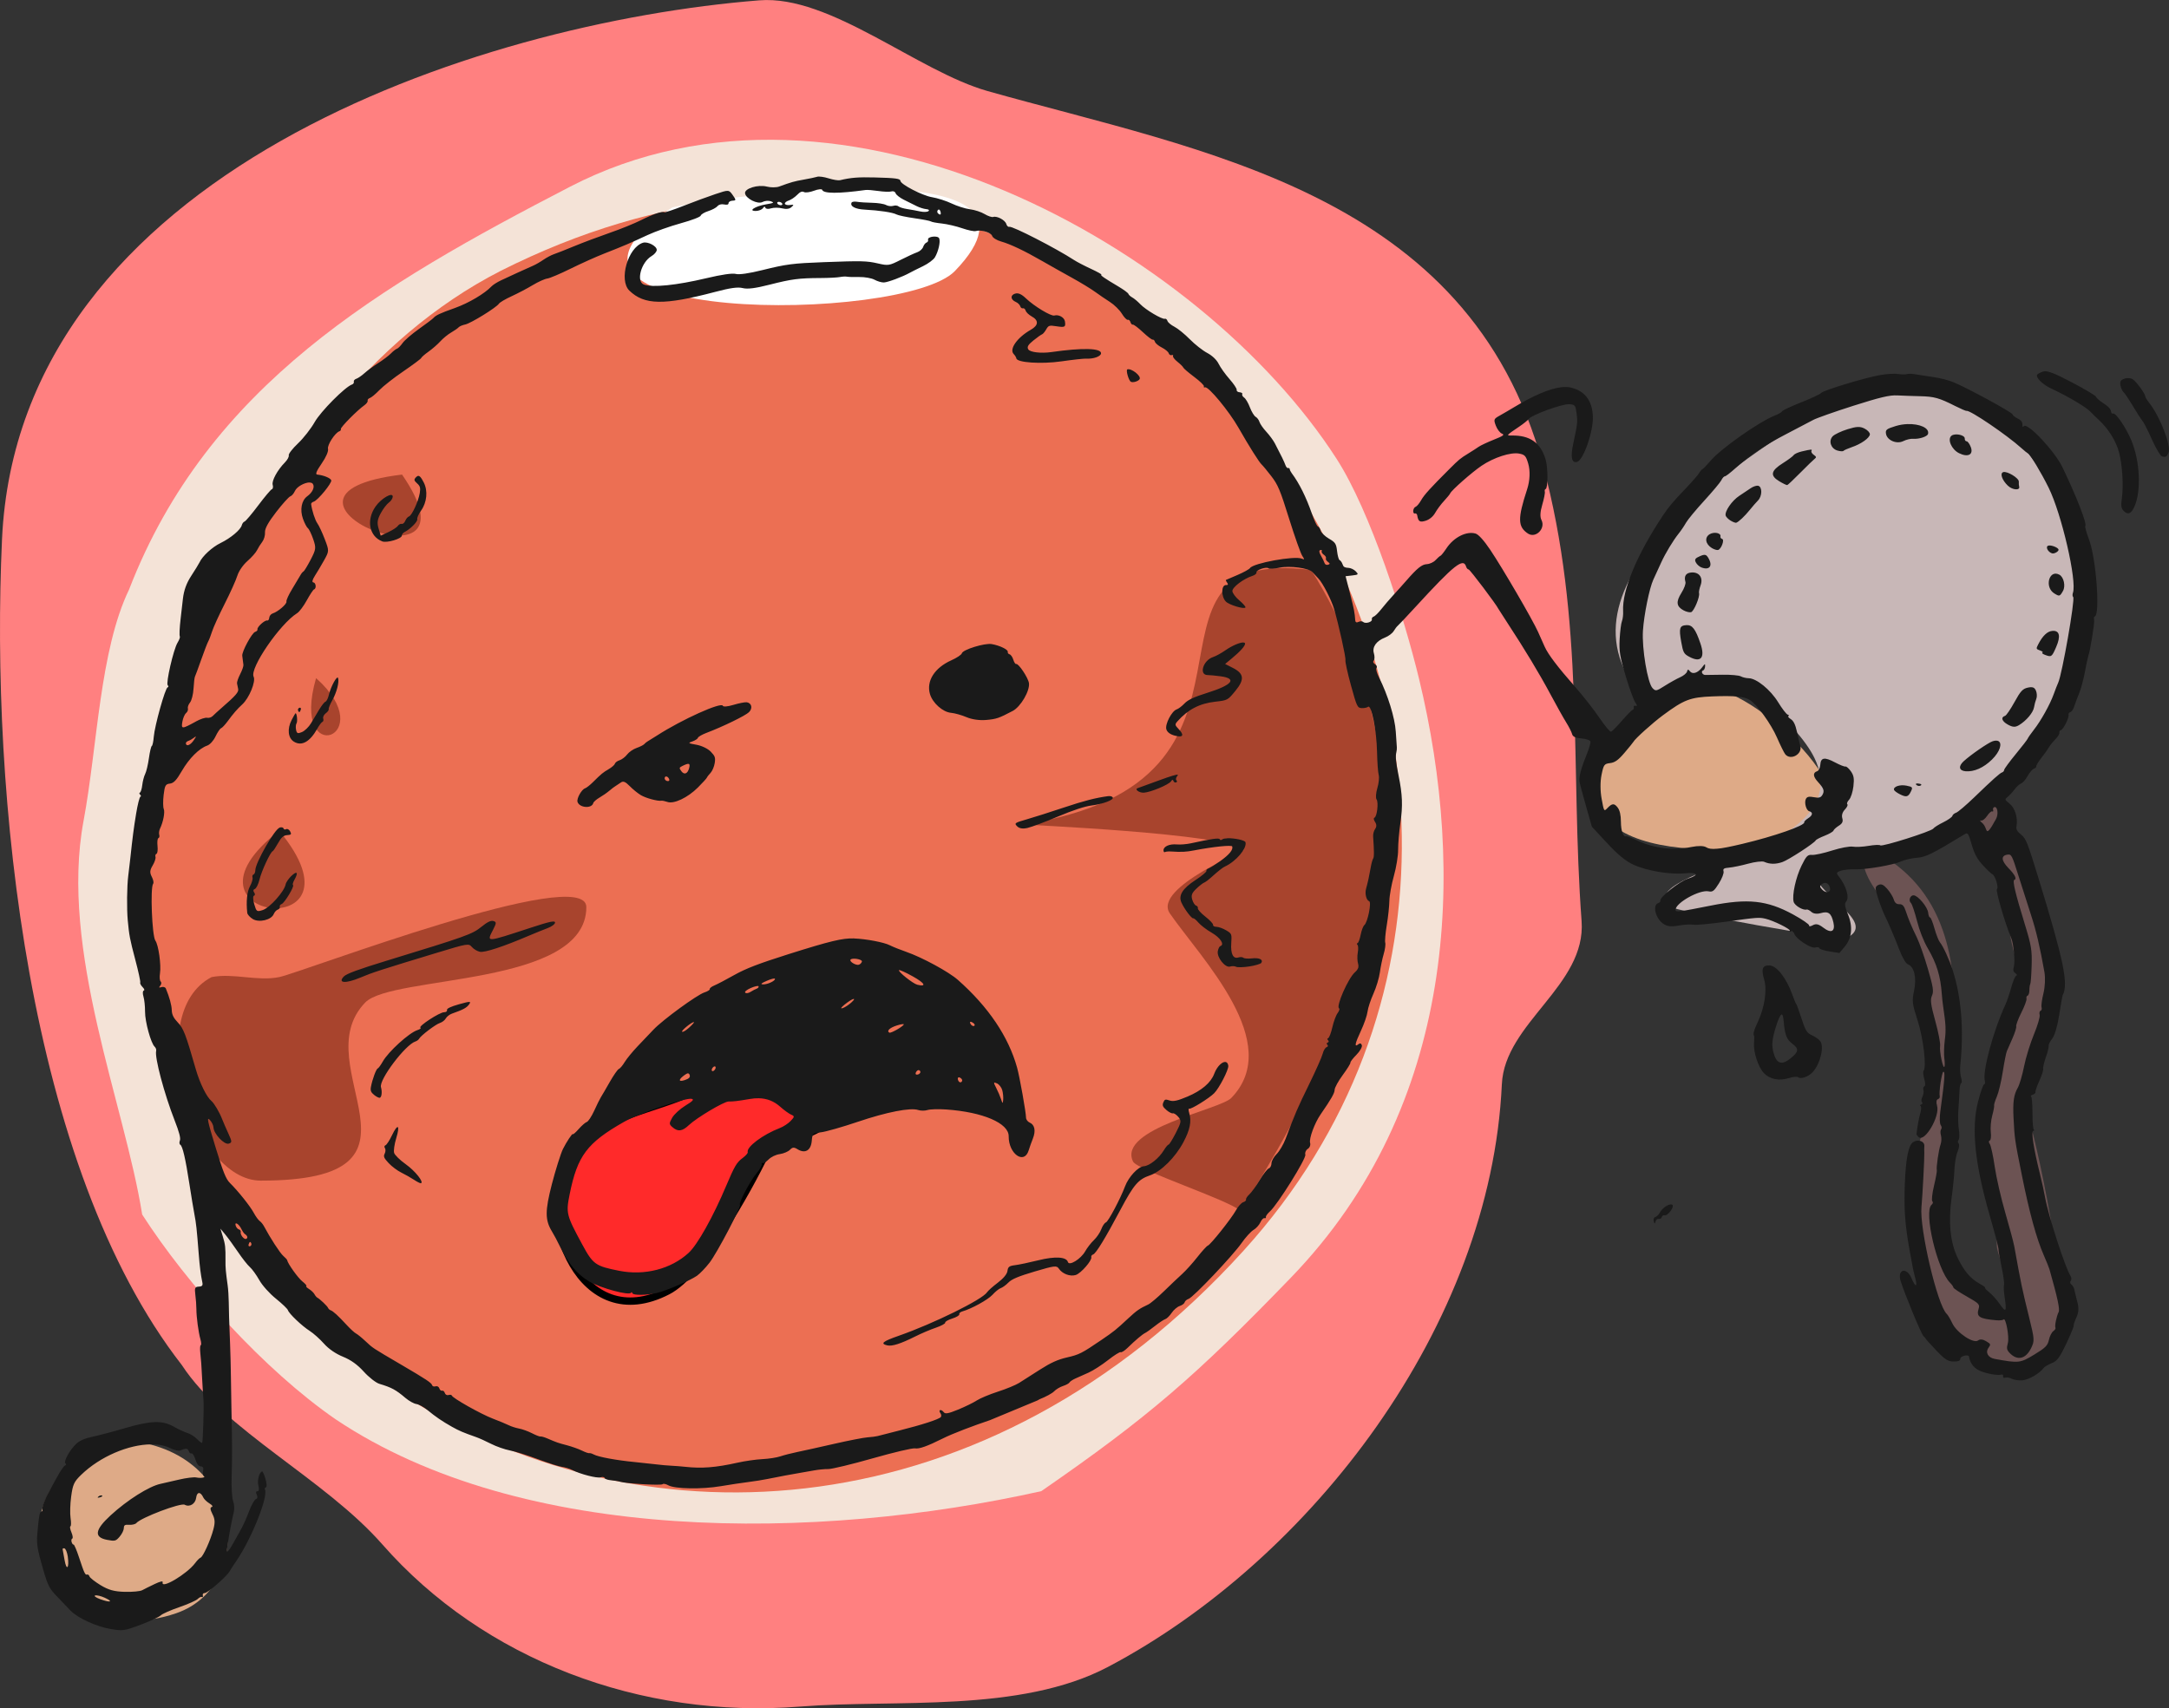 <?xml version="1.0" encoding="UTF-8" standalone="no"?>
<!-- Created with Inkscape (http://www.inkscape.org/) -->

<svg
   width="64.467mm"
   height="50.78mm"
   viewBox="0 0 64.467 50.78"
   version="1.1"
   id="svg8"
   inkscape:version="0.92.5 (2060ec1f9f, 2020-04-08)"
   sodipodi:docname="Solar-system-poster.svg"
   xmlns:inkscape="http://www.inkscape.org/namespaces/inkscape"
   xmlns:sodipodi="http://sodipodi.sourceforge.net/DTD/sodipodi-0.dtd"
   xmlns="http://www.w3.org/2000/svg"
   xmlns:svg="http://www.w3.org/2000/svg"
   xmlns:rdf="http://www.w3.org/1999/02/22-rdf-syntax-ns#"
   xmlns:cc="http://creativecommons.org/ns#"
   xmlns:dc="http://purl.org/dc/elements/1.1/">
  <rect x="0" y="0" width="64.467" height="50.78" fill="#333333" stroke="none"/>
  <defs
     id="defs2" />
  <sodipodi:namedview
     id="base"
     pagecolor="#ffffff"
     bordercolor="#666666"
     borderopacity="1.0"
     inkscape:pageopacity="0.0"
     inkscape:pageshadow="2"
     inkscape:zoom="0.32460935"
     inkscape:cx="1161.0345"
     inkscape:cy="798.70447"
     inkscape:document-units="mm"
     inkscape:current-layer="layer1"
     showgrid="false"
     inkscape:snap-global="false"
     inkscape:window-width="1920"
     inkscape:window-height="1023"
     inkscape:window-x="0"
     inkscape:window-y="33"
     inkscape:window-maximized="1"
     inkscape:showpageshadow="2"
     inkscape:pagecheckerboard="0"
     inkscape:deskcolor="#d1d1d1" />
  <g
     inkscape:label="Calque 1"
     inkscape:groupmode="layer"
     id="layer1"
     style="display:inline"
     transform="translate(213.875,-130.952)">
    <path
       inkscape:connector-curvature="0"
       id="path66"
       d="m -208.47,171.532 c -4.596,-5.903 -5.695,-16.956 -5.345,-24.551 0.501,-10.882 14.089,-15.349 22.509,-16.019 2.105,-0.168 4.696,2.107 6.787,2.698 6.371,1.8 14.3,3.003 16.498,11.099 1.257,4.628 0.815,9.011 1.154,13.573 0.142,1.917 -2.286,3.024 -2.37,4.852 -0.33,7.18 -5.668,14.132 -11.699,17.317 -2.624,1.386 -6.33,0.958 -9.146,1.182 -4.754,0.379 -9.427,-1.401 -12.426,-4.817 -1.719,-1.959 -4.682,-3.38 -5.961,-5.332 z"
       style="fill:#ff8080;stroke:none;stroke-width:0.253px;stroke-linecap:butt;stroke-linejoin:miter;stroke-opacity:1"
       inkscape:export-filename="/home/noroankapaci/Images/solar-system.png"
       inkscape:export-xdpi="300"
       inkscape:export-ydpi="300" />
    <path
       style="fill:#f4e3d7;stroke:none;stroke-width:0.218px;stroke-linecap:butt;stroke-linejoin:miter;stroke-opacity:1"
       d="m -210.036,148.47 c 2.345,-6.064 7.446,-9.037 13.103,-11.967 8.104,-4.197 18.75,1.82 22.785,8.09 1.009,1.568 2,4.677 2.453,6.552 1.38,5.716 1.138,12.661 -3.808,17.784 -2.827,2.928 -4.257,4.165 -7.423,6.351 -6.652,1.487 -15.411,1.592 -20.978,-2.139 -2.111,-1.458 -4.395,-3.987 -5.745,-6.084 -0.521,-3.28 -2.459,-7.853 -1.743,-11.7 0.417,-2.239 0.478,-5.068 1.356,-6.886 z"
       id="path67"
       inkscape:connector-curvature="0"
       sodipodi:nodetypes="ccccscccsc"
       inkscape:export-filename="/home/noroankapaci/Images/solar-system.png"
       inkscape:export-xdpi="300"
       inkscape:export-ydpi="300" />
    <path
       style="fill:#ec6f53;fill-opacity:1;stroke:none;stroke-width:0.218px;stroke-linecap:butt;stroke-linejoin:miter;stroke-opacity:1"
       d="m -199.004,139.009 c -3.941,2.022 -6.566,5.811 -8.398,9.644 -10.033,20.994 15.224,36.318 30.489,19.477 12.96,-14.298 -2.979,-38.763 -22.091,-29.121 z"
       id="path68"
       inkscape:connector-curvature="0"
       sodipodi:nodetypes="cssc"
       inkscape:export-filename="/home/noroankapaci/Images/solar-system.png"
       inkscape:export-xdpi="300"
       inkscape:export-ydpi="300" />
    <path
       style="fill:#ffffff;stroke:none;stroke-width:0.218px;stroke-linecap:butt;stroke-linejoin:miter;stroke-opacity:1"
       d="m -193.892,137.118 c -5.312,3.474 6.88,3.464 8.398,1.891 3.57,-3.697 -7.08,-2.194 -8.398,-1.891 z"
       id="path69"
       inkscape:connector-curvature="0"
       inkscape:export-filename="/home/noroankapaci/Images/solar-system.png"
       inkscape:export-xdpi="300"
       inkscape:export-ydpi="300" />
    <path
       style="fill:#a8442d;fill-opacity:1;stroke:none;stroke-width:0.218px;stroke-linecap:butt;stroke-linejoin:miter;stroke-opacity:1"
       d="m -174.904,147.896 c -5.967,-0.744 -0.193,6.313 -8.581,7.564 -0.051,0.008 6.097,0.264 6.572,0.756 0.228,-0.048 -2.728,1.117 -2.191,1.891 0.937,1.351 3.408,3.845 1.826,5.484 -0.336,0.348 -3.392,0.915 -2.921,1.891 0.125,0.259 2.821,1.133 3.195,1.466 4.03,-6.351 6.056,-12.701 2.1,-19.052 z"
       id="path70"
       inkscape:connector-curvature="0"
       sodipodi:nodetypes="cscssccc"
       inkscape:export-filename="/home/noroankapaci/Images/solar-system.png"
       inkscape:export-xdpi="300"
       inkscape:export-ydpi="300" />
    <path
       style="fill:#a8442d;fill-opacity:1;stroke:none;stroke-width:0.218px;stroke-linecap:butt;stroke-linejoin:miter;stroke-opacity:1"
       d="m -201.925,145.06 c -5.033,0.603 2.594,3.761 0,0 z"
       id="path71"
       inkscape:connector-curvature="0"
       sodipodi:nodetypes="cc"
       inkscape:export-filename="/home/noroankapaci/Images/solar-system.png"
       inkscape:export-xdpi="300"
       inkscape:export-ydpi="300" />
    <path
       style="fill:#a8442d;fill-opacity:1;stroke:none;stroke-width:0.218px;stroke-linecap:butt;stroke-linejoin:miter;stroke-opacity:1"
       d="m -204.481,151.111 c -0.789,2.741 1.96,1.74 0,0 z"
       id="path72"
       inkscape:connector-curvature="0"
       sodipodi:nodetypes="cc"
       inkscape:export-filename="/home/noroankapaci/Images/solar-system.png"
       inkscape:export-xdpi="300"
       inkscape:export-ydpi="300" />
    <path
       style="fill:#a8442d;fill-opacity:1;stroke:none;stroke-width:0.218px;stroke-linecap:butt;stroke-linejoin:miter;stroke-opacity:1"
       d="m -205.576,155.649 c -3.486,2.701 2.83,3.419 0,0 z"
       id="path73"
       inkscape:connector-curvature="0"
       sodipodi:nodetypes="cc"
       inkscape:export-filename="/home/noroankapaci/Images/solar-system.png"
       inkscape:export-xdpi="300"
       inkscape:export-ydpi="300" />
    <path
       style="fill:#a8442d;fill-opacity:1;stroke:none;stroke-width:0.218px;stroke-linecap:butt;stroke-linejoin:miter;stroke-opacity:1"
       d="m -207.584,159.998 c 0.645,-0.126 1.365,0.133 2.008,0 0.691,-0.143 9.128,-3.38 9.128,-2.08 0,2.381 -5.772,2.008 -6.572,2.836 -1.848,1.914 2.467,5.295 -3.104,5.295 -2.032,0 -3.538,-4.975 -1.461,-6.051 z"
       id="path74"
       inkscape:connector-curvature="0"
       sodipodi:nodetypes="ccscsc"
       inkscape:export-filename="/home/noroankapaci/Images/solar-system.png"
       inkscape:export-xdpi="300"
       inkscape:export-ydpi="300" />
    <path
       style="fill:#deaa87;stroke:none;stroke-width:0.218px;stroke-linecap:butt;stroke-linejoin:miter;stroke-opacity:1"
       d="m -210.505,173.944 c -4.062,1.173 -1.946,6.282 1.871,4.964 2.466,-0.851 2.028,-5.153 -1.917,-5.153"
       id="path75"
       inkscape:connector-curvature="0"
       inkscape:export-filename="/home/noroankapaci/Images/solar-system.png"
       inkscape:export-xdpi="300"
       inkscape:export-ydpi="300" />
    <path
       style="fill:#deaa87;stroke:none;stroke-width:0.218px;stroke-linecap:butt;stroke-linejoin:miter;stroke-opacity:1"
       d="m -166.187,153.333 c 1.103,-0.294 1.791,-1.548 2.784,-1.891 1.316,-0.454 5.29,3.311 3.651,4.16 -1.689,0.875 -8.134,1.249 -6.436,-2.269 z"
       id="path76"
       inkscape:connector-curvature="0"
       inkscape:export-filename="/home/noroankapaci/Images/solar-system.png"
       inkscape:export-xdpi="300"
       inkscape:export-ydpi="300" />
    <path
       style="fill:#ff2a2a;stroke:#000000;stroke-width:0.218px;stroke-linecap:butt;stroke-linejoin:miter;stroke-opacity:1"
       d="m -193.254,163.379 c -0.89,0.51 -3.244,0.836 -3.808,2.006 -0.873,1.809 0.44,5.288 3.034,3.945 1.016,-0.526 2.375,-2.98 2.905,-4.078 0.248,-0.514 1.556,-0.416 1.872,-1.07 1.332,-2.759 -3.796,-1.101 -4.002,-0.802 z"
       id="path77"
       inkscape:connector-curvature="0"
       inkscape:export-filename="/home/noroankapaci/Images/solar-system.png"
       inkscape:export-xdpi="300"
       inkscape:export-ydpi="300" />
    <path
       style="fill:#c8b7b7;stroke:none;stroke-width:0.218px;stroke-linecap:butt;stroke-linejoin:miter;stroke-opacity:1"
       d="m -159.818,143.188 c -1.996,1.248 -8.422,5.183 -5.099,8.624 0.112,0.116 0.911,-0.539 1.033,-0.602 1.346,-0.697 3.445,1.254 3.937,2.273 1.375,2.848 -5.401,3.298 -4.325,4.412 0.131,0.136 5.083,1.045 5.293,0.936 1.096,-0.567 -1.685,-1.531 -0.839,-2.407 0.288,-0.298 1.516,0.111 1.936,0 2.983,-0.79 5.112,-3.107 5.68,-7.02 0.682,-4.698 -4.383,-9.148 -7.617,-6.218 z"
       id="path78"
       inkscape:connector-curvature="0"
       sodipodi:nodetypes="csscscsssc"
       inkscape:export-filename="/home/noroankapaci/Images/solar-system.png"
       inkscape:export-xdpi="300"
       inkscape:export-ydpi="300" />
    <path
       style="fill:#6c5353;stroke:none;stroke-width:0.218px;stroke-linecap:butt;stroke-linejoin:miter;stroke-opacity:1"
       d="m -157.656,156.56 c 3.73,2.624 0.54,9.108 1.807,11.733 0.118,0.244 1.72,2.196 2.001,1.905 0.152,-0.157 -0.678,-1.881 -0.678,-2.206 0,-1.063 -0.863,-3.059 -0.387,-4.045 0.325,-0.673 1.386,-3.581 1.065,-4.245 -0.436,-0.903 -0.287,-2.065 -0.71,-2.942 -0.094,-0.194 -0.92,-1.32 -0.775,-1.471 0.223,-0.231 0.535,-0.32 0.742,-0.535 0.385,-0.398 0.434,1.034 0.678,1.538 0.585,1.212 1.097,2.808 1.097,4.279 0,1.085 -1.156,2.391 -0.775,3.577 0.319,0.99 1.422,6.249 0.807,6.886 -0.221,0.229 -0.616,0.304 -0.807,0.501 -0.705,0.73 -2.676,-1.265 -2.937,-1.805 -0.825,-1.71 -0.741,-4.115 0.065,-5.783 0.436,-0.904 -0.323,-2.849 -0.323,-3.744 0,-1.674 -1.711,-2.711 -1.711,-3.711 0,-0.069 0.825,0.063 0.839,0.067 z"
       id="path79"
       inkscape:connector-curvature="0"
       inkscape:export-filename="/home/noroankapaci/Images/solar-system.png"
       inkscape:export-xdpi="300"
       inkscape:export-ydpi="300" />
  </g>
  <g
     inkscape:groupmode="layer"
     id="layer2"
     inkscape:label="ink"
     style="display:inline"
     transform="translate(213.875,-130.952)">
    <path
       id="path80"
       style="fill:#1a1a1a;stroke-width:0.06"
       d="m -189.597,136.21 c -0.056,0.017 -0.232,0.054 -0.393,0.082 -0.278,0.049 -0.37,0.075 -0.725,0.205 -0.085,0.031 -0.25,0.032 -0.368,0.002 -0.263,-0.067 -0.663,0.055 -0.648,0.197 0.016,0.157 0.377,0.339 0.519,0.261 0.067,-0.037 0.18,-0.046 0.249,-0.021 0.11,0.04 0.091,0.051 -0.146,0.091 -0.324,0.055 -0.547,0.202 -0.296,0.196 0.084,-0.002 0.177,-0.04 0.206,-0.083 0.035,-0.052 0.06,-0.056 0.073,-0.013 0.011,0.036 0.085,0.045 0.165,0.019 0.08,-0.025 0.229,-0.026 0.331,-5.2e-4 0.121,0.03 0.217,0.018 0.276,-0.035 0.083,-0.075 0.08,-0.08 -0.043,-0.064 -0.073,0.01 -0.14,-0.007 -0.149,-0.037 -0.009,-0.03 0.041,-0.073 0.11,-0.095 0.07,-0.022 0.183,-0.098 0.252,-0.168 0.09,-0.093 0.148,-0.116 0.206,-0.085 0.044,0.024 0.179,0.005 0.301,-0.041 0.122,-0.047 0.229,-0.059 0.238,-0.027 0.034,0.116 0.482,0.118 1.293,0.006 0.049,-0.007 0.219,0.007 0.378,0.03 0.159,0.024 0.334,0.03 0.388,0.013 0.054,-0.017 0.111,0.007 0.124,0.053 0.014,0.046 0.123,0.133 0.243,0.193 0.12,0.06 0.291,0.145 0.379,0.189 0.088,0.044 0.217,0.085 0.287,0.091 0.077,0.007 0.103,0.03 0.066,0.06 -0.033,0.027 -0.143,0.031 -0.243,0.009 -0.101,-0.022 -0.275,-0.054 -0.388,-0.071 -0.113,-0.017 -0.229,-0.053 -0.258,-0.08 -0.029,-0.026 -0.1,-0.033 -0.158,-0.015 -0.058,0.018 -0.154,0.007 -0.213,-0.026 -0.06,-0.033 -0.244,-0.062 -0.408,-0.065 -0.164,-0.003 -0.364,-0.016 -0.444,-0.029 -0.08,-0.014 -0.157,-0.004 -0.17,0.022 -0.056,0.108 0.105,0.196 0.388,0.21 0.429,0.022 0.836,0.083 0.943,0.142 0.051,0.028 0.293,0.079 0.538,0.114 0.245,0.035 0.464,0.077 0.487,0.095 0.022,0.018 0.169,0.045 0.327,0.062 0.157,0.017 0.429,0.08 0.604,0.141 0.175,0.06 0.355,0.098 0.402,0.083 0.152,-0.048 0.457,0.042 0.488,0.144 0.016,0.055 0.136,0.13 0.265,0.166 0.277,0.078 0.693,0.276 1.232,0.586 0.215,0.124 0.606,0.344 0.869,0.489 0.263,0.145 0.573,0.334 0.689,0.419 0.116,0.085 0.316,0.221 0.444,0.303 0.129,0.082 0.289,0.239 0.356,0.349 0.067,0.11 0.147,0.192 0.176,0.182 0.03,-0.01 0.065,0.022 0.08,0.07 0.014,0.048 0.046,0.081 0.07,0.073 0.025,-0.008 0.158,0.093 0.297,0.223 0.139,0.13 0.271,0.232 0.295,0.224 0.024,-0.007 0.053,0.023 0.066,0.065 0.013,0.042 0.104,0.119 0.204,0.169 0.1,0.051 0.192,0.127 0.204,0.169 0.013,0.043 0.052,0.068 0.088,0.056 0.036,-0.011 0.054,7.9e-4 0.041,0.027 -0.014,0.027 0.047,0.105 0.134,0.174 0.087,0.069 0.164,0.146 0.171,0.17 0.007,0.024 0.153,0.149 0.325,0.278 0.172,0.129 0.302,0.255 0.288,0.281 -0.013,0.025 0.002,0.038 0.034,0.028 0.1,-0.032 0.709,0.704 0.991,1.197 0.325,0.569 0.621,1.038 0.695,1.102 0.03,0.026 0.156,0.178 0.281,0.34 0.199,0.258 0.264,0.411 0.531,1.267 0.167,0.535 0.343,1.031 0.39,1.102 0.073,0.109 0.07,0.122 -0.015,0.085 -0.211,-0.091 -1.44,0.132 -1.537,0.28 -0.023,0.035 -0.189,0.127 -0.369,0.204 -0.18,0.077 -0.336,0.143 -0.347,0.149 -0.011,0.005 0.006,0.042 0.037,0.083 0.036,0.048 0.025,0.073 -0.029,0.069 -0.15,-0.011 -0.157,0.339 -0.01,0.491 0.097,0.1 0.551,0.236 0.582,0.175 0.011,-0.022 -0.07,-0.116 -0.181,-0.209 -0.111,-0.092 -0.204,-0.217 -0.207,-0.278 -0.005,-0.113 0.331,-0.367 0.594,-0.451 0.077,-0.025 0.131,-0.071 0.122,-0.103 -0.021,-0.071 0.296,-0.179 0.359,-0.122 0.025,0.022 0.173,0.014 0.33,-0.02 0.3,-0.064 0.871,0.013 0.972,0.13 0.033,0.038 0.113,0.124 0.178,0.191 0.129,0.132 0.382,0.623 0.466,0.902 0.132,0.44 0.357,1.453 0.339,1.525 -0.011,0.044 0.062,0.382 0.164,0.75 0.175,0.635 0.191,0.669 0.318,0.677 0.073,0.005 0.159,-0.014 0.191,-0.039 0.097,-0.078 0.253,0.7 0.266,1.33 0.007,0.313 0.029,0.627 0.05,0.698 0.021,0.071 0.002,0.247 -0.041,0.391 -0.043,0.144 -0.053,0.295 -0.023,0.334 0.064,0.085 0.014,0.519 -0.064,0.544 -0.03,0.009 -0.021,0.066 0.019,0.126 0.048,0.071 0.05,0.143 0.004,0.206 -0.038,0.053 -0.066,0.153 -0.061,0.222 0.031,0.45 0.032,0.618 0,0.662 -0.02,0.027 -0.054,0.156 -0.076,0.286 -0.039,0.227 -0.076,0.397 -0.135,0.615 -0.039,0.144 0.011,0.34 0.092,0.364 0.079,0.023 -0.042,0.63 -0.142,0.712 -0.035,0.029 -0.084,0.157 -0.109,0.286 -0.025,0.128 -0.066,0.239 -0.091,0.248 -0.026,0.008 -0.028,0.032 -0.004,0.054 0.023,0.021 0.028,0.123 0.009,0.227 -0.019,0.104 -0.015,0.252 0.008,0.329 0.029,0.098 9e-4,0.176 -0.092,0.257 -0.201,0.176 -0.572,1.02 -0.472,1.074 0.024,0.013 0.005,0.076 -0.043,0.14 -0.048,0.064 -0.119,0.254 -0.157,0.422 -0.038,0.168 -0.094,0.313 -0.124,0.323 -0.03,0.009 -0.032,0.038 -0.003,0.064 0.029,0.026 0.024,0.056 -0.011,0.067 -0.034,0.011 -0.039,0.041 -0.01,0.067 0.029,0.026 0.018,0.058 -0.023,0.071 -0.041,0.013 -0.093,0.101 -0.116,0.194 -0.023,0.094 -0.205,0.504 -0.405,0.912 -0.342,0.698 -0.415,0.867 -0.698,1.619 -0.063,0.167 -0.183,0.37 -0.266,0.452 -0.083,0.082 -0.152,0.206 -0.153,0.275 -7e-4,0.07 -0.036,0.138 -0.079,0.151 -0.042,0.013 -0.165,0.17 -0.272,0.348 -0.108,0.178 -0.246,0.37 -0.308,0.426 -0.062,0.057 -0.106,0.125 -0.098,0.152 0.008,0.027 -0.03,0.063 -0.084,0.08 -0.054,0.017 -0.151,0.125 -0.215,0.24 -0.141,0.253 -0.756,1.024 -0.836,1.05 -0.032,0.01 -0.172,0.164 -0.312,0.342 -0.14,0.178 -0.342,0.402 -0.449,0.499 -0.107,0.096 -0.351,0.328 -0.543,0.515 -0.192,0.187 -0.402,0.364 -0.467,0.394 -0.26,0.121 -0.341,0.177 -0.596,0.414 -0.366,0.341 -0.417,0.382 -0.794,0.639 -0.591,0.402 -0.66,0.437 -1.03,0.522 -0.267,0.061 -0.481,0.158 -0.801,0.363 -0.24,0.154 -0.518,0.331 -0.618,0.394 -0.1,0.063 -0.383,0.18 -0.63,0.259 -0.247,0.08 -0.53,0.198 -0.629,0.263 -0.099,0.065 -0.348,0.186 -0.552,0.27 -0.297,0.121 -0.384,0.137 -0.43,0.076 -0.032,-0.042 -0.079,-0.07 -0.106,-0.06 -0.026,0.008 -0.024,0.048 0.006,0.087 0.03,0.04 0.036,0.093 0.015,0.119 -0.057,0.068 -0.556,0.23 -1.221,0.397 -0.315,0.079 -0.61,0.156 -0.657,0.168 -0.047,0.013 -0.18,0.03 -0.297,0.038 -0.116,0.008 -0.561,0.094 -0.989,0.192 -0.428,0.098 -0.921,0.207 -1.096,0.243 -0.175,0.036 -0.405,0.095 -0.511,0.131 -0.106,0.036 -0.344,0.073 -0.531,0.082 -0.186,0.009 -0.52,0.056 -0.741,0.106 -0.647,0.145 -1.065,0.177 -1.561,0.122 -0.105,-0.012 -0.289,-0.026 -0.409,-0.032 -0.12,-0.006 -0.305,-0.022 -0.41,-0.036 -0.106,-0.014 -0.406,-0.046 -0.667,-0.072 -0.559,-0.054 -1.088,-0.152 -1.224,-0.225 -0.053,-0.029 -0.114,-0.047 -0.135,-0.04 -0.021,0.007 -0.119,-0.027 -0.218,-0.076 -0.099,-0.049 -0.3,-0.12 -0.446,-0.159 -0.274,-0.072 -0.289,-0.077 -0.576,-0.2 -0.093,-0.04 -0.187,-0.068 -0.209,-0.06 -0.022,0.007 -0.134,-0.036 -0.25,-0.096 -0.116,-0.059 -0.291,-0.123 -0.389,-0.141 -0.097,-0.018 -0.236,-0.063 -0.309,-0.1 -0.072,-0.036 -0.286,-0.125 -0.475,-0.197 -0.351,-0.134 -1.186,-0.605 -1.212,-0.682 -0.008,-0.025 -0.052,-0.031 -0.099,-0.017 -0.046,0.015 -0.096,-0.013 -0.11,-0.06 -0.014,-0.048 -0.051,-0.079 -0.082,-0.069 -0.031,0.01 -0.067,-0.022 -0.082,-0.07 -0.014,-0.048 -0.064,-0.075 -0.111,-0.06 -0.046,0.015 -0.092,10e-4 -0.101,-0.03 -0.022,-0.075 -0.16,-0.167 -0.931,-0.619 -0.86,-0.504 -0.825,-0.481 -1.054,-0.695 -0.111,-0.104 -0.237,-0.206 -0.28,-0.227 -0.043,-0.021 -0.171,-0.138 -0.283,-0.26 -0.245,-0.266 -0.394,-0.403 -0.471,-0.43 -0.032,-0.011 -0.065,-0.044 -0.076,-0.071 -0.018,-0.05 -0.245,-0.266 -0.321,-0.305 -0.021,-0.011 -0.059,-0.056 -0.083,-0.101 -0.024,-0.045 -0.098,-0.115 -0.163,-0.155 -0.065,-0.041 -0.101,-0.079 -0.078,-0.086 0.022,-0.007 -0.03,-0.069 -0.117,-0.138 -0.132,-0.104 -0.435,-0.529 -0.454,-0.635 -0.003,-0.017 -0.056,-0.073 -0.116,-0.126 -0.094,-0.081 -0.388,-0.533 -0.576,-0.887 -0.03,-0.055 -0.086,-0.123 -0.126,-0.151 -0.039,-0.028 -0.118,-0.136 -0.174,-0.241 -0.108,-0.2 -0.462,-0.644 -0.71,-0.889 -0.118,-0.117 -0.201,-0.323 -0.428,-1.068 -0.233,-0.76 -0.263,-0.903 -0.173,-0.811 0.06,0.061 0.111,0.165 0.114,0.231 0.008,0.188 0.322,0.522 0.453,0.48 0.101,-0.032 0.1,-0.06 -0.01,-0.299 -0.067,-0.145 -0.151,-0.34 -0.188,-0.434 -0.077,-0.2 -0.237,-0.471 -0.317,-0.536 -0.143,-0.117 -0.345,-0.53 -0.465,-0.946 -0.302,-1.05 -0.363,-1.208 -0.536,-1.39 -0.124,-0.13 -0.173,-0.23 -0.177,-0.359 -0.004,-0.153 -0.067,-0.384 -0.177,-0.649 -0.016,-0.038 -0.074,-0.057 -0.128,-0.04 -0.078,0.024 -0.086,0.015 -0.036,-0.045 0.034,-0.042 0.039,-0.096 0.011,-0.122 -0.029,-0.026 -0.038,-0.133 -0.021,-0.239 0.04,-0.25 -0.044,-0.849 -0.136,-0.975 -0.101,-0.138 -0.157,-1.586 -0.066,-1.694 0.022,-0.026 0.004,-0.118 -0.041,-0.205 -0.065,-0.124 -0.059,-0.194 0.025,-0.335 0.059,-0.098 0.097,-0.213 0.085,-0.255 -0.013,-0.042 0.001,-0.084 0.03,-0.094 0.029,-0.009 0.043,-0.114 0.03,-0.233 -0.013,-0.119 -0.001,-0.223 0.026,-0.232 0.028,-0.009 0.039,-0.053 0.025,-0.099 -0.014,-0.046 -0.003,-0.128 0.023,-0.183 0.096,-0.198 0.152,-0.492 0.112,-0.584 -0.023,-0.052 -0.025,-0.24 -0.004,-0.417 0.033,-0.281 0.057,-0.324 0.186,-0.338 0.113,-0.013 0.196,-0.1 0.356,-0.377 0.217,-0.374 0.513,-0.67 0.754,-0.753 0.08,-0.028 0.186,-0.144 0.247,-0.273 0.059,-0.124 0.133,-0.233 0.164,-0.243 0.031,-0.01 0.118,-0.102 0.194,-0.205 0.17,-0.232 0.29,-0.37 0.436,-0.503 0.205,-0.186 0.409,-0.683 0.338,-0.823 -0.125,-0.246 0.779,-1.568 1.294,-1.89 0.065,-0.04 0.194,-0.213 0.287,-0.383 0.094,-0.171 0.19,-0.315 0.214,-0.323 0.076,-0.024 0.059,-0.199 -0.02,-0.208 -0.047,-0.005 -0.03,-0.078 0.044,-0.194 0.066,-0.102 0.19,-0.31 0.275,-0.463 0.153,-0.275 0.153,-0.281 0.02,-0.629 -0.074,-0.193 -0.172,-0.404 -0.218,-0.467 -0.07,-0.096 -0.165,-0.391 -0.187,-0.576 -0.003,-0.026 0.032,-0.058 0.078,-0.072 0.122,-0.039 0.544,-0.553 0.52,-0.634 -0.02,-0.067 -0.233,-0.153 -0.416,-0.17 -0.064,-0.006 -0.025,-0.103 0.13,-0.328 0.131,-0.189 0.208,-0.368 0.19,-0.438 -0.029,-0.111 0.212,-0.482 0.339,-0.522 0.031,-0.01 0.051,-0.04 0.043,-0.067 -0.015,-0.05 0.487,-0.557 0.698,-0.706 0.063,-0.044 0.107,-0.105 0.098,-0.135 -0.009,-0.03 0.021,-0.066 0.065,-0.08 0.045,-0.014 0.172,-0.12 0.284,-0.236 0.111,-0.116 0.432,-0.367 0.714,-0.559 0.281,-0.192 0.52,-0.37 0.529,-0.395 0.009,-0.026 0.108,-0.112 0.22,-0.191 0.112,-0.08 0.268,-0.216 0.348,-0.304 0.08,-0.088 0.224,-0.207 0.322,-0.263 0.097,-0.056 0.198,-0.126 0.223,-0.155 0.025,-0.029 0.113,-0.066 0.195,-0.083 0.164,-0.033 0.927,-0.504 1.003,-0.619 0.026,-0.04 0.194,-0.138 0.373,-0.22 0.179,-0.082 0.462,-0.23 0.629,-0.331 0.167,-0.1 0.363,-0.188 0.434,-0.196 0.071,-0.008 0.383,-0.14 0.692,-0.293 0.31,-0.153 0.761,-0.356 1.004,-0.451 0.553,-0.217 0.775,-0.311 1.283,-0.548 0.223,-0.104 0.666,-0.262 0.985,-0.35 0.339,-0.094 0.587,-0.189 0.597,-0.229 0.009,-0.037 0.11,-0.098 0.224,-0.134 0.114,-0.036 0.237,-0.102 0.273,-0.146 0.041,-0.048 0.115,-0.069 0.197,-0.052 0.09,0.018 0.132,0.006 0.133,-0.04 7.8e-4,-0.037 0.054,-0.069 0.119,-0.072 0.108,-0.005 0.109,-0.019 0.004,-0.167 -0.115,-0.161 -0.115,-0.162 -0.515,-0.028 -0.22,0.073 -0.644,0.23 -0.942,0.347 -0.298,0.118 -0.558,0.204 -0.578,0.193 -0.065,-0.036 -0.333,0.055 -0.689,0.234 -0.191,0.096 -0.611,0.267 -0.933,0.378 -0.322,0.112 -0.795,0.289 -1.051,0.395 -0.256,0.106 -0.528,0.214 -0.606,0.239 -0.077,0.026 -0.216,0.1 -0.31,0.164 -0.093,0.065 -0.235,0.147 -0.315,0.181 -0.195,0.085 -0.694,0.313 -0.946,0.432 -0.113,0.053 -0.241,0.134 -0.285,0.181 -0.203,0.214 -0.677,0.495 -1.083,0.64 -0.457,0.163 -0.568,0.215 -0.648,0.304 -0.025,0.028 -0.217,0.173 -0.427,0.322 -0.209,0.149 -0.428,0.337 -0.484,0.418 -0.057,0.081 -0.131,0.157 -0.165,0.167 -0.034,0.011 -0.116,0.074 -0.181,0.141 -0.065,0.066 -0.234,0.194 -0.376,0.285 -0.142,0.091 -0.328,0.227 -0.412,0.303 -0.084,0.076 -0.193,0.15 -0.243,0.166 -0.049,0.016 -0.081,0.055 -0.072,0.087 0.009,0.032 -0.014,0.07 -0.053,0.082 -0.205,0.069 -0.931,0.8 -1.11,1.117 -0.109,0.193 -0.331,0.478 -0.495,0.633 -0.164,0.155 -0.288,0.315 -0.276,0.356 0.012,0.04 -0.039,0.135 -0.114,0.211 -0.224,0.227 -0.398,0.548 -0.363,0.667 0.018,0.061 0.007,0.12 -0.025,0.13 -0.032,0.01 -0.214,0.226 -0.404,0.479 -0.19,0.253 -0.373,0.469 -0.406,0.48 -0.033,0.011 -0.07,0.059 -0.083,0.109 -0.034,0.136 -0.328,0.383 -0.63,0.53 -0.251,0.122 -0.542,0.39 -0.628,0.578 -0.021,0.045 -0.131,0.224 -0.244,0.397 -0.143,0.219 -0.219,0.429 -0.249,0.685 -0.023,0.203 -0.052,0.458 -0.065,0.567 -0.036,0.308 -0.045,0.519 -0.025,0.557 0.01,0.019 -0.021,0.101 -0.07,0.181 -0.121,0.201 -0.353,1.209 -0.291,1.265 0.028,0.025 0.026,0.052 -0.004,0.062 -0.072,0.023 -0.384,1.139 -0.411,1.469 -0.011,0.143 -0.038,0.266 -0.058,0.273 -0.02,0.006 -0.059,0.169 -0.086,0.361 -0.027,0.192 -0.077,0.405 -0.112,0.472 -0.034,0.067 -0.073,0.216 -0.086,0.33 -0.013,0.115 -0.045,0.214 -0.07,0.223 -0.024,0.008 -0.021,0.036 0.007,0.062 0.029,0.026 0.032,0.052 0.007,0.061 -0.025,0.008 -0.082,0.234 -0.126,0.502 -0.072,0.437 -0.106,0.701 -0.175,1.345 -0.011,0.109 -0.038,0.334 -0.059,0.5 -0.04,0.316 -0.047,0.976 -0.015,1.328 0.042,0.449 0.062,0.557 0.224,1.17 0.093,0.35 0.159,0.655 0.147,0.679 -0.012,0.023 0.018,0.082 0.067,0.132 0.057,0.057 0.069,0.097 0.035,0.108 -0.03,0.01 -0.033,0.089 -0.006,0.177 0.027,0.088 0.048,0.29 0.047,0.449 -0.002,0.297 0.175,0.941 0.286,1.041 0.034,0.031 0.054,0.087 0.044,0.125 -0.048,0.192 0.241,1.277 0.551,2.07 0.134,0.341 0.182,0.526 0.155,0.593 -0.022,0.054 -0.017,0.111 0.011,0.126 0.068,0.037 0.154,0.404 0.271,1.164 0.054,0.351 0.122,0.759 0.15,0.907 0.051,0.261 0.07,0.439 0.127,1.17 0.029,0.377 0.063,0.639 0.106,0.839 0.023,0.104 10e-4,0.132 -0.103,0.138 -0.115,0.006 -0.129,0.038 -0.103,0.242 0.017,0.129 0.031,0.321 0.031,0.426 7.4e-4,0.235 0.06,0.686 0.121,0.901 0.025,0.088 0.029,0.166 0.009,0.172 -0.02,0.006 -0.026,0.101 -0.015,0.211 0.027,0.25 0.033,0.349 0.06,0.857 0.012,0.224 0.028,0.473 0.036,0.553 0.018,0.171 -0.015,1.232 -0.039,1.28 -0.009,0.018 -0.076,-0.031 -0.149,-0.107 -0.073,-0.076 -0.203,-0.159 -0.289,-0.184 -0.086,-0.025 -0.273,-0.112 -0.416,-0.193 -0.333,-0.188 -0.67,-0.176 -1.45,0.052 -0.333,0.098 -0.76,0.21 -0.949,0.251 -0.24,0.051 -0.388,0.116 -0.491,0.213 -0.194,0.184 -0.381,0.524 -0.32,0.58 0.027,0.024 0.021,0.053 -0.012,0.064 -0.034,0.011 -0.144,0.171 -0.244,0.356 -0.101,0.185 -0.213,0.388 -0.249,0.452 -0.112,0.197 -0.206,0.463 -0.179,0.505 0.014,0.022 -5.7e-4,0.048 -0.033,0.058 -0.053,0.017 -0.074,0.132 -0.12,0.675 -0.024,0.284 0.005,0.46 0.17,1.028 0.146,0.501 0.186,0.579 0.419,0.822 0.142,0.148 0.319,0.333 0.394,0.412 0.211,0.222 0.762,0.477 1.19,0.551 0.368,0.063 0.416,0.057 0.901,-0.127 0.282,-0.106 0.549,-0.231 0.594,-0.276 0.045,-0.046 0.294,-0.156 0.553,-0.245 0.259,-0.089 0.506,-0.2 0.549,-0.245 0.043,-0.045 0.1,-0.07 0.125,-0.056 0.025,0.014 0.036,-0.007 0.025,-0.048 -0.012,-0.04 0.013,-0.072 0.056,-0.07 0.087,0.003 0.658,-0.497 0.743,-0.65 0.03,-0.054 0.118,-0.19 0.195,-0.302 0.455,-0.659 0.966,-1.943 0.85,-2.133 -0.013,-0.022 5.3e-4,-0.048 0.032,-0.058 0.031,-0.01 0.025,-0.123 -0.013,-0.251 -0.038,-0.128 -0.083,-0.229 -0.101,-0.223 -0.087,0.028 -0.15,0.269 -0.11,0.423 0.028,0.107 0.016,0.171 -0.029,0.167 -0.045,-0.003 -0.053,0.036 -0.02,0.101 0.033,0.064 0.024,0.116 -0.023,0.131 -0.043,0.013 -0.136,0.179 -0.207,0.368 -0.071,0.189 -0.176,0.425 -0.233,0.523 -0.057,0.099 -0.171,0.302 -0.253,0.452 -0.082,0.15 -0.158,0.247 -0.167,0.215 -0.017,-0.059 0.117,-0.84 0.199,-1.158 0.025,-0.095 0.017,-0.248 -0.018,-0.338 -0.034,-0.091 -0.054,-0.414 -0.044,-0.718 0.018,-0.525 0.016,-1.074 -0.007,-2.074 -0.006,-0.243 -0.011,-0.657 -0.015,-0.919 -0.003,-0.262 -0.014,-0.688 -0.024,-0.947 -0.031,-0.77 -0.036,-0.961 -0.04,-1.261 -0.002,-0.157 -0.016,-0.382 -0.033,-0.499 -0.056,-0.406 -0.067,-0.521 -0.064,-0.744 0.003,-0.38 -0.006,-0.468 -0.08,-0.707 l -0.071,-0.232 0.146,0.177 c 0.08,0.097 0.249,0.33 0.376,0.517 0.126,0.187 0.285,0.389 0.353,0.448 0.068,0.059 0.193,0.233 0.281,0.388 0.09,0.161 0.302,0.397 0.494,0.552 0.184,0.149 0.344,0.302 0.356,0.341 0.03,0.102 0.417,0.471 0.65,0.619 0.11,0.07 0.3,0.24 0.422,0.377 0.139,0.157 0.349,0.301 0.565,0.389 0.236,0.096 0.429,0.234 0.619,0.444 0.152,0.168 0.36,0.331 0.464,0.362 0.364,0.109 0.492,0.179 0.776,0.421 0.105,0.089 0.25,0.169 0.322,0.179 0.073,0.009 0.22,0.089 0.328,0.178 0.242,0.2 0.437,0.333 0.731,0.499 0.214,0.12 0.321,0.166 0.723,0.308 0.089,0.031 0.287,0.121 0.44,0.199 0.153,0.078 0.404,0.166 0.559,0.196 0.154,0.029 0.529,0.147 0.833,0.261 0.304,0.114 0.625,0.216 0.713,0.227 0.088,0.011 0.226,0.053 0.306,0.094 0.243,0.124 0.738,0.251 0.845,0.217 0.056,-0.018 0.109,-0.009 0.117,0.02 0.009,0.029 0.093,0.059 0.189,0.067 0.095,0.008 0.219,0.028 0.275,0.045 0.181,0.056 1.224,0.115 1.26,0.072 0.019,-0.023 0.096,-0.008 0.17,0.033 0.198,0.109 0.988,0.122 1.56,0.026 0.274,-0.046 0.645,-0.102 0.824,-0.124 0.179,-0.022 0.431,-0.063 0.558,-0.089 0.284,-0.059 0.821,-0.159 1.02,-0.191 0.081,-0.013 0.249,-0.042 0.374,-0.065 0.125,-0.023 0.313,-0.042 0.419,-0.04 0.106,0.001 0.7,-0.142 1.321,-0.319 0.621,-0.177 1.186,-0.31 1.256,-0.296 0.118,0.024 0.369,-0.065 0.82,-0.291 0.302,-0.152 0.907,-0.379 1.411,-0.549 l 1.411,-0.586 c 0.023,-0.01 0.038,-0.025 0.06,-0.034 0.182,-0.071 0.377,-0.177 0.433,-0.236 0.056,-0.059 0.176,-0.131 0.266,-0.159 0.089,-0.029 0.174,-0.075 0.189,-0.103 0.014,-0.028 0.093,-0.081 0.175,-0.118 0.082,-0.037 0.259,-0.116 0.394,-0.176 0.134,-0.06 0.394,-0.227 0.577,-0.371 0.183,-0.144 0.353,-0.251 0.378,-0.237 0.025,0.014 0.115,-0.042 0.199,-0.124 0.241,-0.235 0.439,-0.402 0.527,-0.446 0.044,-0.022 0.178,-0.118 0.298,-0.213 0.12,-0.095 0.255,-0.184 0.3,-0.198 0.045,-0.014 0.131,-0.099 0.191,-0.188 0.06,-0.089 0.167,-0.18 0.238,-0.203 0.071,-0.023 0.137,-0.072 0.147,-0.11 0.01,-0.038 0.062,-0.084 0.116,-0.101 0.136,-0.043 1.313,-1.283 1.575,-1.659 0.118,-0.169 0.277,-0.345 0.354,-0.39 0.077,-0.045 0.169,-0.146 0.205,-0.225 0.035,-0.079 0.091,-0.136 0.122,-0.127 0.032,0.008 0.051,-0.006 0.043,-0.032 -0.008,-0.026 0.046,-0.102 0.12,-0.168 0.234,-0.211 1.085,-1.576 1.052,-1.687 -0.017,-0.058 0.015,-0.135 0.072,-0.171 0.059,-0.038 0.089,-0.115 0.07,-0.179 -0.037,-0.125 0.133,-0.588 0.313,-0.848 0.316,-0.458 0.415,-0.631 0.416,-0.729 5.7e-4,-0.063 0.109,-0.261 0.241,-0.44 0.132,-0.179 0.235,-0.345 0.228,-0.368 -0.006,-0.024 0.074,-0.128 0.178,-0.233 0.104,-0.105 0.177,-0.232 0.162,-0.283 -0.017,-0.059 -0.055,-0.07 -0.102,-0.032 -0.128,0.104 -0.106,-0.013 0.074,-0.398 0.096,-0.205 0.184,-0.461 0.197,-0.571 0.013,-0.109 0.092,-0.349 0.175,-0.533 0.083,-0.184 0.17,-0.47 0.192,-0.635 0.022,-0.165 0.073,-0.409 0.113,-0.544 0.04,-0.135 0.061,-0.286 0.046,-0.336 -0.015,-0.05 0.006,-0.287 0.046,-0.526 0.04,-0.239 0.074,-0.562 0.077,-0.718 0.002,-0.156 0.063,-0.491 0.134,-0.743 0.071,-0.252 0.128,-0.602 0.126,-0.776 -0.001,-0.175 0.029,-0.536 0.068,-0.803 0.074,-0.504 0.061,-0.84 -0.054,-1.399 -0.079,-0.385 -0.098,-0.576 -0.067,-0.696 0.012,-0.048 0.019,-0.114 0.015,-0.148 -0.004,-0.034 -0.018,-0.244 -0.032,-0.468 -0.026,-0.41 -0.237,-1.093 -0.498,-1.61 -0.068,-0.136 -0.1,-0.255 -0.075,-0.284 0.025,-0.029 0.007,-0.073 -0.042,-0.107 -0.058,-0.04 -0.07,-0.075 -0.037,-0.114 0.026,-0.031 0.027,-0.128 0.001,-0.214 -0.055,-0.187 0.074,-0.366 0.336,-0.468 0.099,-0.039 0.213,-0.124 0.253,-0.19 0.04,-0.066 0.094,-0.138 0.122,-0.16 0.028,-0.022 0.259,-0.267 0.515,-0.546 1.17,-1.275 1.435,-1.485 1.518,-1.205 0.012,0.041 0.046,0.077 0.074,0.08 0.04,0.004 0.824,1.042 0.885,1.173 0.007,0.015 0.13,0.206 0.272,0.423 0.501,0.763 0.956,1.518 1.272,2.111 0.176,0.329 0.387,0.707 0.469,0.838 0.082,0.131 0.161,0.288 0.176,0.348 0.018,0.075 0.105,0.116 0.275,0.129 0.137,0.011 0.258,0.051 0.269,0.088 0.011,0.037 -0.033,0.197 -0.098,0.356 -0.173,0.423 -0.247,0.695 -0.227,0.832 0.01,0.067 0.097,0.398 0.194,0.735 l 0.175,0.613 0.451,0.486 c 0.315,0.339 0.548,0.532 0.773,0.638 0.389,0.184 1.094,0.304 1.532,0.262 0.391,-0.038 0.445,0.048 0.099,0.158 -0.253,0.081 -0.849,0.556 -0.82,0.654 0.008,0.027 -0.021,0.06 -0.064,0.073 -0.175,0.056 -0.083,0.447 0.143,0.609 0.117,0.084 0.234,0.099 0.464,0.059 0.169,-0.03 0.366,-0.041 0.438,-0.026 0.072,0.015 0.49,-0.023 0.929,-0.084 0.984,-0.136 1.018,-0.138 1.21,-0.095 0.233,0.052 0.753,0.309 0.728,0.358 -0.012,0.025 0.007,0.034 0.043,0.023 0.036,-0.011 0.078,0.021 0.093,0.072 0.043,0.145 0.496,0.441 0.617,0.403 0.059,-0.019 0.115,-0.011 0.123,0.019 0.009,0.029 0.146,0.074 0.306,0.099 l 0.29,0.046 0.155,-0.183 c 0.219,-0.259 0.254,-0.594 0.1,-0.969 -0.09,-0.22 -0.106,-0.319 -0.059,-0.369 0.116,-0.126 0.013,-0.472 -0.234,-0.786 -0.057,-0.072 -0.041,-0.099 0.088,-0.14 0.087,-0.028 0.272,-0.046 0.41,-0.041 0.329,0.013 1.136,-0.126 1.38,-0.236 0.106,-0.048 0.315,-0.096 0.466,-0.107 0.265,-0.02 0.447,-0.11 1.415,-0.698 0.097,-0.059 0.113,-0.036 0.214,0.308 0.083,0.282 0.163,0.431 0.334,0.615 0.124,0.134 0.248,0.251 0.275,0.261 0.084,0.03 0.201,0.4 0.141,0.445 -0.048,0.035 0.245,1.034 0.43,1.473 0.067,0.158 0.114,0.696 0.072,0.833 -0.03,0.1 -0.019,0.152 0.043,0.194 0.055,0.036 0.064,0.063 0.027,0.075 -0.032,0.01 -0.098,0.168 -0.148,0.35 -0.05,0.182 -0.129,0.415 -0.177,0.518 -0.358,0.771 -0.686,1.991 -0.607,2.259 0.015,0.05 0.003,0.098 -0.025,0.107 -0.029,0.009 -0.109,0.242 -0.18,0.519 -0.201,0.789 -0.093,1.836 0.348,3.371 0.152,0.527 0.27,0.98 0.264,1.006 -0.007,0.026 0.033,0.259 0.088,0.518 0.055,0.259 0.088,0.504 0.074,0.543 -0.014,0.04 -0.005,0.209 0.02,0.376 0.064,0.425 0.038,0.46 -0.144,0.197 -0.087,-0.126 -0.229,-0.285 -0.316,-0.353 -0.086,-0.069 -0.141,-0.13 -0.122,-0.136 0.019,-0.006 -0.049,-0.057 -0.152,-0.113 -0.28,-0.154 -0.47,-0.375 -0.663,-0.773 -0.22,-0.453 -0.282,-1.067 -0.18,-1.791 0.039,-0.275 0.076,-0.653 0.084,-0.841 0.008,-0.188 0.05,-0.427 0.095,-0.532 0.044,-0.105 0.057,-0.212 0.029,-0.238 -0.029,-0.025 -0.029,-0.073 -0.002,-0.105 0.027,-0.032 0.032,-0.167 0.01,-0.299 -0.022,-0.132 -0.029,-0.401 -0.015,-0.598 0.014,-0.197 0.029,-0.452 0.033,-0.567 0.004,-0.115 0.026,-0.215 0.05,-0.223 0.023,-0.007 0.022,-0.082 -0.003,-0.165 -0.025,-0.083 -0.036,-0.245 -0.024,-0.359 0.11,-1.063 0.034,-2.024 -0.225,-2.836 -0.098,-0.307 -0.287,-0.72 -0.381,-0.83 -0.036,-0.043 -0.11,-0.229 -0.162,-0.414 -0.052,-0.185 -0.112,-0.331 -0.132,-0.324 -0.02,0.006 -0.045,-0.055 -0.053,-0.136 -0.018,-0.172 -0.299,-0.511 -0.431,-0.521 -0.105,-0.007 -0.164,0.157 -0.082,0.229 0.031,0.027 0.111,0.265 0.179,0.528 0.078,0.303 0.197,0.606 0.325,0.824 0.261,0.448 0.376,0.823 0.413,1.352 0.007,0.103 0.025,0.269 0.04,0.369 0.08,0.537 0.088,0.701 0.049,1.004 -0.023,0.183 -0.03,0.424 -0.014,0.536 0.016,0.112 0.017,0.226 0.003,0.254 -0.041,0.079 -0.154,-0.468 -0.128,-0.618 0.013,-0.074 -0.051,-0.407 -0.143,-0.739 -0.136,-0.493 -0.154,-0.632 -0.099,-0.756 0.057,-0.127 0.037,-0.255 -0.122,-0.8 -0.104,-0.357 -0.251,-0.773 -0.325,-0.925 -0.161,-0.328 -0.251,-0.545 -0.338,-0.806 -0.047,-0.141 -0.097,-0.192 -0.186,-0.188 -0.08,0.004 -0.136,-0.043 -0.164,-0.139 -0.024,-0.08 -0.111,-0.222 -0.194,-0.316 -0.113,-0.128 -0.181,-0.157 -0.265,-0.116 -0.101,0.049 -0.102,0.092 -0.013,0.374 0.055,0.175 0.142,0.405 0.194,0.512 0.136,0.282 0.268,0.589 0.443,1.038 0.096,0.247 0.193,0.411 0.256,0.435 0.185,0.07 0.262,0.393 0.184,0.773 -0.067,0.326 -0.059,0.393 0.102,0.891 0.17,0.528 0.273,1.387 0.179,1.498 -0.021,0.025 -0.012,0.136 0.02,0.246 0.033,0.11 0.035,0.208 0.004,0.218 -0.031,0.01 -0.044,0.059 -0.029,0.11 0.015,0.05 2.6e-4,0.143 -0.032,0.206 -0.032,0.063 -0.037,0.134 -0.011,0.158 0.026,0.024 0.017,0.053 -0.021,0.065 -0.038,0.012 -0.047,0.033 -0.022,0.048 0.027,0.014 0.023,0.108 -0.006,0.209 -0.044,0.15 -0.093,0.423 -0.113,0.62 -0.002,0.02 0.026,0.062 0.062,0.095 0.18,0.163 0.641,-0.622 0.548,-0.934 -0.03,-0.103 -0.021,-0.179 0.024,-0.194 0.041,-0.013 0.066,-0.054 0.055,-0.091 -0.029,-0.099 0.06,-0.705 0.106,-0.722 0.061,-0.024 0.045,0.195 -0.089,1.19 -0.024,0.175 -0.018,0.351 0.013,0.392 0.031,0.041 0.036,0.098 0.012,0.126 -0.024,0.028 -0.026,0.11 -0.005,0.182 0.021,0.072 0.016,0.194 -0.012,0.271 -0.055,0.152 -0.133,0.692 -0.111,0.767 0.008,0.026 -0.03,0.233 -0.084,0.461 -0.054,0.228 -0.076,0.435 -0.049,0.459 0.027,0.025 0.018,0.07 -0.021,0.101 -0.245,0.199 0.166,1.941 0.548,2.321 0.053,0.053 0.098,0.116 0.098,0.14 6.2e-4,0.024 0.18,0.144 0.398,0.267 0.363,0.205 0.393,0.236 0.353,0.364 -0.074,0.239 0.018,0.299 0.528,0.344 0.098,0.008 0.193,-0.002 0.211,-0.023 0.067,-0.079 0.178,0.526 0.129,0.702 -0.042,0.152 -0.033,0.202 0.057,0.296 0.227,0.236 0.478,0.176 0.636,-0.15 0.104,-0.215 0.101,-0.257 -0.062,-0.919 -0.209,-0.845 -0.231,-0.95 -0.44,-2.105 -0.021,-0.116 -0.141,-0.565 -0.267,-0.998 -0.126,-0.433 -0.268,-1.052 -0.315,-1.377 -0.047,-0.324 -0.114,-0.626 -0.147,-0.67 -0.033,-0.044 -0.033,-0.089 -5.2e-4,-0.099 0.034,-0.01 0.047,-0.122 0.032,-0.249 -0.015,-0.126 0.003,-0.347 0.042,-0.49 0.039,-0.143 0.065,-0.28 0.057,-0.305 -0.007,-0.025 0.029,-0.144 0.082,-0.266 0.052,-0.122 0.131,-0.452 0.175,-0.735 0.044,-0.283 0.098,-0.558 0.121,-0.612 0.023,-0.054 0.099,-0.227 0.169,-0.386 0.07,-0.158 0.12,-0.317 0.109,-0.353 -0.01,-0.036 0.058,-0.219 0.153,-0.407 0.095,-0.188 0.164,-0.375 0.153,-0.415 -0.011,-0.04 0.004,-0.08 0.033,-0.09 0.029,-0.009 0.053,-0.081 0.053,-0.16 2e-4,-0.079 0.012,-0.162 0.026,-0.184 0.014,-0.022 0.033,-0.271 0.041,-0.554 0.013,-0.455 -0.01,-0.595 -0.199,-1.211 -0.288,-0.939 -0.377,-1.313 -0.316,-1.332 0.082,-0.026 0.02,-0.151 -0.175,-0.351 -0.212,-0.218 -0.226,-0.367 -0.037,-0.398 0.127,-0.021 0.139,0.001 0.341,0.644 0.115,0.366 0.282,0.887 0.37,1.157 0.15,0.458 0.269,0.966 0.396,1.689 0.03,0.175 0.018,0.44 -0.029,0.631 -0.045,0.181 -0.07,0.368 -0.056,0.416 0.014,0.047 6.1e-4,0.094 -0.03,0.104 -0.031,0.01 -0.043,0.064 -0.027,0.12 0.016,0.056 -0.06,0.316 -0.169,0.579 -0.109,0.262 -0.242,0.692 -0.294,0.953 -0.052,0.262 -0.136,0.546 -0.185,0.632 -0.122,0.213 -0.152,0.422 -0.128,0.901 0.032,0.624 0.036,0.65 0.248,1.704 0.222,1.107 0.432,1.875 0.649,2.373 0.08,0.185 0.158,0.375 0.171,0.423 0.243,0.86 0.314,1.19 0.272,1.271 -0.063,0.123 -0.123,0.421 -0.094,0.468 0.013,0.02 -0.017,0.065 -0.065,0.1 -0.048,0.035 -0.107,0.152 -0.13,0.261 -0.036,0.167 -0.103,0.234 -0.434,0.435 -0.421,0.255 -0.461,0.259 -1.174,0.129 -0.201,-0.037 -0.288,-0.191 -0.186,-0.332 0.072,-0.101 0.068,-0.111 -0.074,-0.196 -0.095,-0.057 -0.182,-0.065 -0.235,-0.022 -0.132,0.107 -0.633,-0.225 -0.766,-0.507 -0.059,-0.125 -0.134,-0.251 -0.166,-0.28 -0.275,-0.246 -0.816,-2.539 -0.752,-3.186 0.03,-0.301 0.092,-1.493 0.084,-1.607 -0.004,-0.051 -0.003,-0.14 0.001,-0.197 0.011,-0.144 -0.182,-0.214 -0.332,-0.119 -0.14,0.087 -0.22,0.494 -0.248,1.245 -0.028,0.76 0.004,1.2 0.142,1.972 0.101,0.563 0.108,0.598 0.172,0.841 0.07,0.264 -0.001,0.262 -0.112,-0.004 -0.147,-0.353 -0.438,-0.277 -0.324,0.084 0.128,0.403 0.612,1.571 0.673,1.625 0.033,0.029 0.063,0.065 0.069,0.081 0.005,0.016 0.149,0.175 0.319,0.354 0.248,0.262 0.347,0.325 0.507,0.325 0.151,0 0.2,-0.02 0.204,-0.085 0.006,-0.083 0.245,-0.137 0.258,-0.057 0.028,0.168 0.121,0.305 0.263,0.388 0.168,0.098 0.58,0.182 0.701,0.143 0.036,-0.011 0.058,0.011 0.048,0.049 -0.01,0.039 0.019,0.057 0.066,0.042 0.046,-0.015 0.131,-2.8e-4 0.189,0.032 0.057,0.032 0.195,0.052 0.306,0.048 0.192,-0.01 0.522,-0.199 0.65,-0.374 0.024,-0.033 0.131,-0.095 0.237,-0.137 0.158,-0.064 0.235,-0.166 0.429,-0.576 0.13,-0.274 0.23,-0.519 0.223,-0.543 -0.007,-0.024 0.029,-0.133 0.081,-0.244 0.069,-0.148 0.076,-0.273 0.023,-0.472 -0.039,-0.149 -0.079,-0.311 -0.088,-0.361 -0.009,-0.05 -0.048,-0.113 -0.085,-0.142 -0.04,-0.031 -0.048,-0.077 -0.019,-0.111 0.028,-0.032 0.023,-0.098 -0.008,-0.146 -0.154,-0.234 -0.662,-1.805 -0.756,-2.337 -0.027,-0.154 -0.1,-0.487 -0.163,-0.739 -0.177,-0.717 -0.253,-1.211 -0.19,-1.231 0.031,-0.01 0.04,-0.028 0.018,-0.04 -0.022,-0.012 -0.04,-0.234 -0.039,-0.492 3e-4,-0.259 -0.018,-0.481 -0.041,-0.494 -0.023,-0.012 7e-5,-0.037 0.052,-0.053 0.051,-0.017 0.086,-0.053 0.079,-0.081 -0.008,-0.028 0.044,-0.179 0.116,-0.336 0.072,-0.157 0.122,-0.314 0.112,-0.35 -0.011,-0.036 0.025,-0.192 0.08,-0.347 0.055,-0.155 0.092,-0.308 0.084,-0.341 -0.009,-0.032 0.04,-0.129 0.107,-0.215 0.072,-0.092 0.157,-0.38 0.206,-0.703 0.046,-0.3 0.093,-0.563 0.103,-0.584 0.175,-0.338 0.036,-1.01 -0.714,-3.462 -0.331,-1.081 -0.377,-1.197 -0.523,-1.313 -0.118,-0.094 -0.154,-0.159 -0.136,-0.25 0.046,-0.245 -0.043,-0.537 -0.204,-0.668 -0.149,-0.121 -0.151,-0.129 -0.064,-0.197 0.05,-0.039 0.144,-0.14 0.208,-0.225 0.065,-0.085 0.154,-0.166 0.199,-0.18 0.045,-0.014 0.13,-0.113 0.19,-0.22 0.06,-0.107 0.145,-0.205 0.19,-0.22 0.045,-0.014 0.076,-0.045 0.069,-0.069 -0.007,-0.024 0.062,-0.14 0.155,-0.256 0.092,-0.117 0.191,-0.257 0.221,-0.311 0.029,-0.054 0.116,-0.161 0.191,-0.238 0.076,-0.077 0.13,-0.165 0.12,-0.196 -0.009,-0.031 0.012,-0.066 0.047,-0.077 0.075,-0.024 0.249,-0.377 0.225,-0.457 -0.009,-0.03 0.016,-0.066 0.055,-0.078 0.04,-0.013 0.092,-0.091 0.117,-0.175 0.025,-0.084 0.09,-0.258 0.144,-0.387 0.054,-0.129 0.13,-0.414 0.17,-0.632 0.04,-0.218 0.085,-0.43 0.1,-0.471 0.059,-0.159 0.196,-1.011 0.174,-1.085 -0.013,-0.043 -0.005,-0.084 0.019,-0.092 0.166,-0.054 0.04,-1.739 -0.172,-2.292 -0.076,-0.198 -0.125,-0.376 -0.109,-0.395 0.056,-0.066 -0.258,-0.873 -0.681,-1.752 -0.231,-0.48 -1.042,-1.341 -1.147,-1.217 -0.031,0.037 -0.047,0.018 -0.042,-0.052 0.005,-0.069 -0.045,-0.134 -0.133,-0.173 -0.077,-0.035 -0.149,-0.092 -0.16,-0.127 -0.019,-0.066 -1.327,-0.778 -1.76,-0.958 -0.135,-0.056 -0.404,-0.125 -0.598,-0.152 -0.194,-0.027 -0.431,-0.064 -0.526,-0.081 -0.095,-0.018 -0.209,-0.02 -0.254,-0.006 -0.045,0.014 -0.165,0.012 -0.268,-0.004 -0.103,-0.016 -0.345,-8.1e-4 -0.538,0.034 -0.469,0.084 -1.693,0.457 -1.748,0.533 -0.024,0.033 -0.291,0.158 -0.593,0.278 -0.302,0.12 -0.558,0.239 -0.567,0.266 -0.009,0.027 -0.102,0.082 -0.205,0.121 -0.457,0.177 -1.592,0.972 -1.903,1.332 -0.12,0.139 -0.234,0.258 -0.255,0.265 -0.02,0.006 -0.066,0.06 -0.102,0.12 -0.036,0.06 -0.21,0.259 -0.386,0.443 -0.386,0.402 -0.522,0.564 -0.69,0.818 -0.776,1.169 -1.214,2.223 -1.181,2.841 0.006,0.103 -0.01,0.237 -0.035,0.298 -0.025,0.06 -0.055,0.299 -0.068,0.531 -0.02,0.356 0.008,0.525 0.176,1.09 0.11,0.368 0.239,0.724 0.287,0.792 0.061,0.086 0.065,0.117 0.013,0.103 -0.041,-0.011 -0.066,0.008 -0.056,0.042 0.01,0.034 -0.006,0.069 -0.035,0.079 -0.029,0.009 -0.173,0.155 -0.319,0.324 -0.146,0.169 -0.291,0.314 -0.322,0.324 -0.031,0.009 -0.187,-0.178 -0.347,-0.415 -0.16,-0.237 -0.487,-0.653 -0.726,-0.925 -0.516,-0.587 -0.799,-0.961 -0.899,-1.186 -0.04,-0.091 -0.13,-0.29 -0.198,-0.443 -0.165,-0.367 -1.047,-1.882 -1.421,-2.439 -0.186,-0.277 -0.347,-0.456 -0.435,-0.482 -0.27,-0.081 -0.649,0.111 -0.865,0.437 -0.076,0.115 -0.156,0.216 -0.179,0.224 -0.023,0.008 -0.088,0.066 -0.146,0.128 -0.057,0.062 -0.173,0.116 -0.257,0.12 -0.152,0.008 -0.286,0.116 -0.621,0.501 -0.088,0.102 -0.255,0.287 -0.37,0.412 -0.115,0.125 -0.279,0.316 -0.365,0.425 -0.085,0.109 -0.187,0.209 -0.226,0.222 -0.039,0.012 -0.063,0.048 -0.054,0.081 0.022,0.075 -0.186,0.141 -0.255,0.079 -0.029,-0.027 -0.094,-0.029 -0.143,-0.003 -0.056,0.029 -0.092,0.011 -0.096,-0.048 -0.016,-0.231 -0.033,-0.32 -0.156,-0.8 l -0.131,-0.51 0.199,-0.023 c 0.187,-0.022 0.193,-0.03 0.102,-0.124 -0.054,-0.055 -0.153,-0.101 -0.221,-0.102 -0.068,-6e-4 -0.133,-0.024 -0.146,-0.053 -0.013,-0.029 -0.033,-0.075 -0.046,-0.103 -0.013,-0.028 -0.043,-0.062 -0.068,-0.076 -0.025,-0.013 -0.058,-0.134 -0.073,-0.268 -0.025,-0.216 -0.052,-0.258 -0.24,-0.367 -0.117,-0.068 -0.228,-0.174 -0.246,-0.237 -0.018,-0.062 -0.057,-0.12 -0.085,-0.128 -0.028,-0.008 -0.108,-0.177 -0.177,-0.377 -0.169,-0.488 -0.376,-0.906 -0.597,-1.201 -0.032,-0.042 -0.06,-0.098 -0.062,-0.124 -0.002,-0.025 -0.024,-0.04 -0.048,-0.032 -0.025,0.008 -0.06,-0.031 -0.079,-0.086 -0.033,-0.096 -0.128,-0.292 -0.315,-0.649 -0.047,-0.09 -0.162,-0.245 -0.255,-0.346 -0.093,-0.1 -0.184,-0.231 -0.202,-0.29 -0.018,-0.059 -0.068,-0.127 -0.113,-0.152 -0.045,-0.025 -0.122,-0.151 -0.171,-0.28 -0.049,-0.13 -0.126,-0.261 -0.171,-0.291 -0.045,-0.031 -0.071,-0.078 -0.057,-0.104 0.013,-0.026 -0.021,-0.051 -0.078,-0.055 -0.056,-0.004 -0.096,-0.036 -0.087,-0.07 0.009,-0.035 -0.088,-0.18 -0.214,-0.323 -0.126,-0.143 -0.271,-0.347 -0.323,-0.453 -0.057,-0.117 -0.191,-0.245 -0.339,-0.323 -0.135,-0.071 -0.368,-0.255 -0.519,-0.408 -0.151,-0.153 -0.356,-0.32 -0.456,-0.371 -0.1,-0.051 -0.193,-0.128 -0.207,-0.173 -0.013,-0.045 -0.048,-0.074 -0.077,-0.064 -0.08,0.025 -0.572,-0.267 -0.73,-0.433 -0.075,-0.079 -0.182,-0.17 -0.238,-0.2 -0.055,-0.03 -0.108,-0.079 -0.116,-0.107 -0.008,-0.029 -0.141,-0.126 -0.295,-0.218 -0.423,-0.251 -0.551,-0.339 -0.508,-0.353 0.021,-0.007 -0.117,-0.084 -0.308,-0.173 -0.191,-0.088 -0.418,-0.206 -0.505,-0.263 -0.534,-0.348 -1.834,-1.015 -1.922,-0.987 -0.033,0.011 -0.075,-0.027 -0.091,-0.084 -0.034,-0.116 -0.276,-0.245 -0.39,-0.209 -0.041,0.013 -0.155,-0.026 -0.255,-0.086 -0.1,-0.061 -0.297,-0.125 -0.438,-0.143 -0.141,-0.018 -0.385,-0.096 -0.543,-0.172 -0.158,-0.076 -0.421,-0.16 -0.585,-0.187 -0.279,-0.045 -0.928,-0.38 -0.935,-0.483 -0.004,-0.069 -0.139,-0.087 -0.756,-0.103 -0.498,-0.013 -0.718,0.004 -1.041,0.082 -0.051,0.012 -0.203,-0.013 -0.337,-0.055 -0.134,-0.043 -0.29,-0.065 -0.345,-0.047 z m 35.811,35.781 c -4.2e-4,2e-5 -0.001,4.9e-4 -0.002,5.1e-4 h 0.005 c -0.001,5e-5 -0.002,-5.6e-4 -0.003,-5.1e-4 z m -36.964,-35.036 c 0.031,-0.01 0.079,0.004 0.108,0.029 0.029,0.026 0.027,0.055 -0.004,0.065 -0.031,0.01 -0.08,-0.004 -0.109,-0.029 -0.029,-0.026 -0.027,-0.055 0.004,-0.065 z m 4.791,0.229 c 0.013,0.007 0.025,0.023 0.033,0.048 h 0.001 c 0.03,0.102 0.001,0.128 -0.071,0.062 -0.027,-0.024 -0.029,-0.069 -0.003,-0.099 0.013,-0.015 0.027,-0.018 0.04,-0.012 z m -0.189,0.803 c -0.082,0.009 -0.157,0.043 -0.143,0.092 0.01,0.034 -0.01,0.072 -0.045,0.083 -0.035,0.011 -0.081,0.07 -0.101,0.13 -0.02,0.06 -0.099,0.131 -0.175,0.158 -0.076,0.026 -0.299,0.128 -0.494,0.227 -0.34,0.172 -0.369,0.177 -0.676,0.106 -0.332,-0.076 -0.477,-0.08 -1.601,-0.038 -0.93,0.035 -1.118,0.059 -1.836,0.237 -0.395,0.098 -0.688,0.14 -0.786,0.113 -0.099,-0.028 -0.424,0.019 -0.884,0.129 -0.878,0.208 -1.589,0.281 -1.846,0.188 -0.242,-0.087 -0.086,-0.664 0.228,-0.849 0.08,-0.047 0.148,-0.127 0.152,-0.178 0.008,-0.116 -0.268,-0.261 -0.41,-0.217 -0.45,0.143 -0.725,1.112 -0.404,1.423 0.446,0.431 1.024,0.44 2.543,0.04 0.459,-0.122 0.681,-0.152 0.827,-0.115 0.142,0.036 0.374,0.007 0.8,-0.102 0.657,-0.167 0.865,-0.194 1.509,-0.197 0.236,-0.001 0.496,-0.014 0.576,-0.029 0.08,-0.015 0.175,-0.02 0.212,-0.011 0.036,0.008 0.2,0.014 0.364,0.01 0.164,-0.003 0.368,0.033 0.454,0.08 0.086,0.047 0.211,0.084 0.279,0.082 0.118,-0.004 0.559,-0.169 0.775,-0.29 0.058,-0.033 0.231,-0.119 0.385,-0.193 0.154,-0.074 0.314,-0.192 0.357,-0.264 0.102,-0.173 0.168,-0.454 0.129,-0.561 -0.017,-0.049 -0.107,-0.064 -0.19,-0.054 z m 2.443,1.694 c -0.148,0.047 -0.136,0.179 0.023,0.248 0.058,0.025 0.117,0.082 0.13,0.126 0.013,0.044 0.049,0.072 0.08,0.062 0.031,-0.01 0.067,0.022 0.082,0.07 0.014,0.048 0.094,0.124 0.177,0.17 0.217,0.119 0.208,0.266 -0.026,0.399 -0.404,0.23 -0.648,0.576 -0.507,0.721 0.04,0.04 0.074,0.098 0.079,0.128 0.016,0.127 0.74,0.175 1.339,0.089 0.341,-0.049 0.672,-0.085 0.737,-0.081 0.214,0.013 0.435,-0.065 0.441,-0.156 0.01,-0.157 -0.547,-0.172 -1.475,-0.039 -0.309,0.044 -0.636,0.006 -0.688,-0.081 -0.043,-0.072 -0.006,-0.136 0.15,-0.262 0.114,-0.092 0.229,-0.174 0.257,-0.183 0.028,-0.009 0.084,-0.074 0.125,-0.146 0.07,-0.122 0.09,-0.128 0.307,-0.095 0.252,0.039 0.276,0.025 0.251,-0.145 -0.018,-0.119 -0.186,-0.212 -0.315,-0.175 -0.097,0.028 -0.599,-0.275 -0.847,-0.512 -0.131,-0.125 -0.227,-0.167 -0.318,-0.138 z m 3.338,2.251 c -0.052,0.015 0.037,0.332 0.104,0.369 0.062,0.035 0.228,-0.017 0.261,-0.081 0.048,-0.094 -0.243,-0.324 -0.365,-0.288 z m 27.216,0.066 c -0.083,0.027 -0.162,0.069 -0.175,0.094 -0.046,0.089 0.166,0.295 0.427,0.415 0.488,0.226 1.046,0.558 1.169,0.697 0.035,0.04 0.143,0.144 0.238,0.233 0.281,0.26 0.505,0.618 0.596,0.952 0.102,0.372 0.141,1.01 0.086,1.384 -0.031,0.208 -0.018,0.292 0.054,0.366 0.123,0.126 0.221,0.09 0.316,-0.117 0.212,-0.462 0.172,-1.363 -0.089,-1.983 -0.159,-0.378 -0.459,-0.82 -0.54,-0.794 -0.026,0.008 -0.051,-0.005 -0.055,-0.03 -0.015,-0.107 -0.065,-0.165 -0.244,-0.282 -0.105,-0.068 -0.199,-0.152 -0.209,-0.186 -0.01,-0.034 -0.334,-0.227 -0.72,-0.43 -0.532,-0.28 -0.739,-0.357 -0.854,-0.32 z m 2.55,0.195 c -0.045,-0.003 -0.093,0.002 -0.133,0.017 -0.115,0.042 -0.14,0.086 -0.116,0.203 0.017,0.082 0.058,0.169 0.089,0.194 0.032,0.025 0.151,0.202 0.266,0.393 0.115,0.191 0.235,0.382 0.268,0.424 0.087,0.112 0.13,0.195 0.341,0.656 0.105,0.229 0.226,0.426 0.269,0.439 0.113,0.033 0.144,0.015 0.195,-0.113 0.083,-0.206 -0.255,-1.076 -0.573,-1.476 -0.064,-0.081 -0.118,-0.17 -0.12,-0.199 -0.006,-0.083 -0.258,-0.427 -0.37,-0.504 -0.028,-0.019 -0.07,-0.031 -0.115,-0.034 z m -16.894,0.274 c -0.338,0.046 -0.804,0.244 -1.365,0.582 -0.144,0.086 -0.344,0.204 -0.445,0.26 -0.173,0.096 -0.18,0.115 -0.11,0.299 0.041,0.108 0.124,0.214 0.182,0.236 0.086,0.032 0.038,0.067 -0.241,0.178 -0.191,0.076 -0.393,0.171 -0.449,0.21 -0.056,0.04 -0.202,0.134 -0.325,0.209 -0.227,0.14 -0.263,0.169 -0.553,0.459 -0.559,0.558 -0.744,0.762 -0.834,0.92 -0.055,0.098 -0.13,0.187 -0.165,0.198 -0.036,0.011 -0.067,0.065 -0.071,0.118 -0.004,0.054 0.019,0.09 0.05,0.08 0.032,-0.01 0.063,0.016 0.069,0.057 0.03,0.184 0.078,0.214 0.252,0.159 0.113,-0.036 0.221,-0.126 0.283,-0.237 0.055,-0.098 0.174,-0.258 0.264,-0.354 0.09,-0.097 0.171,-0.196 0.18,-0.221 0.034,-0.089 0.649,-0.631 0.934,-0.823 0.364,-0.246 0.866,-0.408 1.116,-0.361 0.168,0.032 0.201,0.067 0.268,0.291 0.066,0.222 0.054,0.512 -0.032,0.775 -0.283,0.864 -0.279,1.109 0.026,1.311 0.23,0.152 0.531,-0.148 0.402,-0.402 -0.048,-0.093 -0.04,-0.239 0.024,-0.458 0.052,-0.177 0.086,-0.35 0.075,-0.385 -0.011,-0.035 1.7e-4,-0.07 0.024,-0.078 0.073,-0.023 0.073,-0.632 -5.2e-4,-0.88 -0.147,-0.496 -0.465,-0.721 -1.007,-0.711 -0.17,0.003 -0.167,-0.001 0.225,-0.266 0.127,-0.086 0.254,-0.188 0.282,-0.228 0.084,-0.119 1.003,-0.453 1.205,-0.437 0.17,0.013 0.183,0.029 0.215,0.27 0.035,0.261 0.032,0.292 -0.102,0.92 -0.083,0.388 -0.04,0.575 0.119,0.525 0.192,-0.061 0.486,-0.912 0.468,-1.353 -0.02,-0.476 -0.245,-0.764 -0.669,-0.859 -0.084,-0.019 -0.182,-0.02 -0.295,-0.005 z m 10.002,0.239 c 0.155,0.008 0.462,0.019 0.683,0.024 0.426,0.01 0.567,0.049 1.052,0.294 0.167,0.084 0.318,0.149 0.334,0.143 0.098,-0.031 1.199,0.717 1.629,1.106 0.086,0.078 0.175,0.149 0.198,0.16 0.066,0.03 0.389,0.567 0.611,1.016 0.387,0.782 0.848,2.778 0.722,3.127 -0.017,0.048 -0.014,0.104 0.008,0.125 0.063,0.06 -0.329,2.299 -0.446,2.548 -0.026,0.056 -0.085,0.206 -0.131,0.335 -0.111,0.309 -0.381,0.795 -0.591,1.062 -0.092,0.118 -0.175,0.237 -0.184,0.264 -0.009,0.027 -0.169,0.234 -0.356,0.461 -0.186,0.226 -0.341,0.437 -0.343,0.468 -0.002,0.031 -0.029,0.064 -0.061,0.074 -0.068,0.022 -0.266,0.199 -0.842,0.754 -0.237,0.228 -0.474,0.429 -0.526,0.445 -0.052,0.017 -0.102,0.059 -0.111,0.095 -0.009,0.036 -0.131,0.121 -0.27,0.19 -0.14,0.068 -0.273,0.152 -0.297,0.187 -0.057,0.083 -1.521,0.547 -1.574,0.498 -0.023,-0.021 -0.18,-0.014 -0.349,0.015 -0.169,0.029 -0.38,0.04 -0.47,0.024 -0.091,-0.016 -0.36,0.034 -0.612,0.114 -0.247,0.079 -0.516,0.138 -0.598,0.131 -0.129,-0.011 -0.171,0.031 -0.311,0.316 -0.172,0.348 -0.289,0.885 -0.236,1.08 0.03,0.111 0.283,0.261 0.385,0.228 0.026,-0.008 0.091,0.024 0.144,0.072 0.059,0.053 0.167,0.067 0.28,0.034 0.222,-0.064 0.311,0.003 0.372,0.278 l 5.2e-4,-0.002 c 0.06,0.273 -0.065,0.337 -0.301,0.156 -0.139,-0.106 -0.215,-0.124 -0.31,-0.072 -0.069,0.039 -0.118,0.042 -0.11,0.009 0.008,-0.033 -0.209,-0.182 -0.484,-0.332 -0.769,-0.418 -1.339,-0.479 -2.434,-0.261 -0.973,0.193 -1.054,0.203 -1.053,0.125 0.003,-0.206 0.712,-0.602 0.98,-0.548 0.124,0.025 0.165,-0.007 0.308,-0.234 0.091,-0.144 0.154,-0.306 0.139,-0.359 -0.022,-0.078 0.009,-0.099 0.167,-0.112 0.107,-0.009 0.362,-0.061 0.565,-0.117 0.203,-0.056 0.417,-0.081 0.476,-0.055 0.164,0.073 0.341,0.076 0.54,0.007 0.181,-0.062 0.957,-0.567 0.992,-0.645 0.01,-0.023 0.129,-0.085 0.265,-0.138 0.135,-0.053 0.253,-0.122 0.262,-0.153 0.009,-0.031 0.081,-0.096 0.159,-0.145 0.105,-0.065 0.132,-0.124 0.103,-0.223 -0.025,-0.084 0.004,-0.181 0.076,-0.256 0.064,-0.067 0.097,-0.137 0.074,-0.158 -0.023,-0.021 3.7e-4,-0.082 0.052,-0.135 0.051,-0.054 0.109,-0.231 0.128,-0.394 0.028,-0.239 0.012,-0.327 -0.076,-0.453 -0.061,-0.086 -0.133,-0.149 -0.16,-0.14 -0.027,0.009 -0.168,-0.047 -0.313,-0.124 -0.311,-0.165 -0.421,-0.146 -0.435,0.074 -0.006,0.089 -0.047,0.175 -0.092,0.189 -0.135,0.043 -0.127,0.157 0.024,0.321 0.176,0.191 0.201,0.271 0.125,0.392 -0.046,0.074 -0.102,0.087 -0.25,0.059 -0.143,-0.027 -0.202,-0.014 -0.235,0.052 -0.055,0.108 0.009,0.342 0.1,0.366 0.117,0.032 0.103,0.123 -0.031,0.207 -0.071,0.045 -0.125,0.099 -0.118,0.121 0.029,0.096 -0.891,0.417 -1.839,0.642 -0.704,0.167 -0.937,0.188 -1.077,0.1 -0.069,-0.044 -0.24,-0.047 -0.433,-0.008 -0.545,0.111 -1.127,0.04 -1.622,-0.196 -0.155,-0.074 -0.3,-0.13 -0.321,-0.122 -0.089,0.028 -0.155,-0.155 -0.157,-0.433 -0.001,-0.197 -0.032,-0.335 -0.094,-0.418 -0.103,-0.137 -0.168,-0.133 -0.312,0.018 -0.095,0.1 -0.099,0.093 -0.167,-0.281 -0.043,-0.235 -0.044,-0.508 -0.003,-0.71 0.062,-0.305 0.08,-0.33 0.254,-0.351 0.145,-0.018 0.242,-0.087 0.431,-0.309 0.134,-0.157 0.253,-0.304 0.264,-0.325 0.044,-0.088 0.568,-0.56 0.872,-0.785 0.633,-0.469 0.814,-0.538 1.475,-0.564 0.657,-0.026 0.947,0.003 1.117,0.11 0.211,0.133 0.625,0.708 0.802,1.114 0.097,0.223 0.206,0.444 0.242,0.491 0.153,0.203 0.52,0.007 0.451,-0.241 -0.02,-0.071 -0.065,-0.264 -0.101,-0.427 -0.046,-0.211 -0.1,-0.319 -0.183,-0.372 -0.065,-0.041 -0.096,-0.082 -0.068,-0.091 0.028,-0.009 0.018,-0.028 -0.022,-0.041 -0.04,-0.013 -0.168,-0.179 -0.285,-0.37 -0.228,-0.372 -0.644,-0.71 -0.875,-0.713 -0.074,-8e-4 -0.18,-0.026 -0.235,-0.056 -0.055,-0.03 -0.297,-0.052 -0.539,-0.048 -0.242,0.003 -0.475,0.007 -0.517,0.007 -0.087,-1.8e-4 -0.138,-0.112 -0.062,-0.136 0.028,-0.009 0.053,-0.061 0.057,-0.116 0.006,-0.091 -0.003,-0.088 -0.09,0.028 -0.126,0.166 -0.284,0.216 -0.362,0.113 -0.048,-0.062 -0.067,-0.06 -0.084,0.009 -0.012,0.049 -0.104,0.125 -0.203,0.169 -0.099,0.044 -0.303,0.157 -0.453,0.252 -0.259,0.164 -0.277,0.168 -0.369,0.073 -0.148,-0.152 -0.321,-1.182 -0.286,-1.709 0.031,-0.475 0.192,-1.265 0.309,-1.518 0.076,-0.165 0.182,-0.395 0.235,-0.512 0.124,-0.272 0.352,-0.649 0.516,-0.854 0.071,-0.088 0.17,-0.235 0.22,-0.325 0.051,-0.09 0.294,-0.385 0.541,-0.654 0.246,-0.269 0.474,-0.541 0.506,-0.604 0.032,-0.063 0.074,-0.115 0.093,-0.117 0.044,-0.004 0.136,-0.074 0.38,-0.289 0.416,-0.367 0.84,-0.649 1.446,-0.964 0.347,-0.18 0.714,-0.372 0.816,-0.428 0.102,-0.055 0.641,-0.245 1.197,-0.422 0.793,-0.252 1.073,-0.318 1.293,-0.306 z m 0.316,0.853 c -0.116,0.004 -0.238,0.022 -0.354,0.058 -0.275,0.085 -0.307,0.111 -0.289,0.227 0.03,0.197 0.316,0.32 0.515,0.221 0.088,-0.044 0.218,-0.075 0.287,-0.069 0.179,0.015 0.428,-0.065 0.448,-0.145 0.046,-0.181 -0.257,-0.303 -0.607,-0.292 z m -1.483,0.086 c -0.076,0.003 -0.17,0.026 -0.305,0.068 -0.187,0.058 -0.384,0.152 -0.438,0.208 -0.13,0.136 -0.058,0.362 0.135,0.423 0.084,0.026 0.167,0.031 0.185,0.011 0.018,-0.021 0.128,-0.069 0.244,-0.109 0.28,-0.094 0.533,-0.274 0.541,-0.383 0.003,-0.048 -0.069,-0.126 -0.161,-0.172 -0.066,-0.034 -0.125,-0.049 -0.202,-0.045 z m 2.893,0.223 c -0.042,0.004 -0.08,0.016 -0.106,0.037 -0.129,0.105 4.6e-4,0.407 0.223,0.518 0.266,0.133 0.437,0.045 0.351,-0.181 -0.035,-0.093 -0.091,-0.17 -0.124,-0.171 -0.033,-7e-4 -0.059,-0.038 -0.055,-0.083 0.005,-0.078 -0.162,-0.133 -0.289,-0.12 z m -4.291,0.451 c -0.038,0.002 -0.116,0.018 -0.261,0.052 -0.111,0.025 -0.22,0.075 -0.244,0.111 -0.024,0.035 -0.167,0.142 -0.319,0.237 -0.36,0.226 -0.391,0.369 -0.114,0.537 h 5.2e-4 c 0.114,0.069 0.223,0.122 0.242,0.116 0.019,-0.005 0.196,-0.172 0.393,-0.372 0.197,-0.199 0.388,-0.384 0.424,-0.411 0.053,-0.04 0.048,-0.062 -0.029,-0.115 -0.053,-0.036 -0.084,-0.088 -0.07,-0.116 0.014,-0.028 0.016,-0.041 -0.022,-0.039 z m 5.723,0.668 c -0.106,0.034 -0.034,0.241 0.142,0.407 h 5.1e-4 c 0.136,0.128 0.367,0.143 0.331,0.021 -0.009,-0.029 -0.014,-0.095 -0.01,-0.145 0.007,-0.104 -0.347,-0.32 -0.464,-0.283 z m -47.132,0.119 c -0.019,0.008 -0.038,0.025 -0.059,0.05 -0.048,0.057 -0.039,0.087 0.05,0.167 0.089,0.08 0.103,0.131 0.078,0.286 -0.039,0.243 -0.235,0.668 -0.321,0.695 -0.036,0.012 -0.086,0.07 -0.11,0.13 -0.024,0.06 -0.072,0.101 -0.106,0.091 -0.034,-0.009 -0.086,0.018 -0.114,0.06 -0.028,0.042 -0.155,0.125 -0.281,0.184 l -0.229,0.107 -0.064,-0.215 c -0.05,-0.168 -0.035,-0.269 0.066,-0.454 0.071,-0.131 0.179,-0.272 0.239,-0.314 0.06,-0.042 0.112,-0.119 0.116,-0.172 0.01,-0.157 -0.342,0.043 -0.513,0.291 -0.279,0.403 -0.185,0.885 0.202,1.034 v 5.2e-4 c 0.136,0.052 0.578,-0.078 0.581,-0.171 0.001,-0.037 0.037,-0.086 0.081,-0.107 0.167,-0.082 0.397,-0.315 0.378,-0.381 -0.011,-0.038 0.04,-0.154 0.114,-0.258 0.173,-0.243 0.206,-0.584 0.081,-0.831 -0.081,-0.16 -0.131,-0.218 -0.187,-0.195 z m -3.219,0.191 c 0.048,-0.002 0.086,0.009 0.107,0.036 0.069,0.091 -0.004,0.256 -0.163,0.371 -0.171,0.123 -0.224,0.401 -0.128,0.67 0.046,0.129 0.112,0.255 0.147,0.281 0.034,0.025 0.105,0.172 0.158,0.326 0.089,0.261 0.084,0.301 -0.079,0.614 -0.096,0.184 -0.192,0.34 -0.212,0.347 -0.021,0.007 -0.061,0.056 -0.09,0.109 -0.029,0.053 -0.138,0.236 -0.243,0.407 -0.105,0.171 -0.182,0.34 -0.172,0.376 0.021,0.07 -0.249,0.303 -0.409,0.354 -0.053,0.017 -0.098,0.075 -0.102,0.128 -0.004,0.053 -0.031,0.091 -0.061,0.082 -0.07,-0.019 -0.309,0.198 -0.289,0.263 0.008,0.027 -0.024,0.061 -0.07,0.075 -0.097,0.031 -0.402,0.598 -0.382,0.711 0.007,0.042 0.014,0.103 0.017,0.137 0.002,0.034 0.01,0.093 0.017,0.13 0.007,0.037 -0.036,0.161 -0.095,0.276 -0.059,0.115 -0.102,0.24 -0.095,0.278 0.007,0.037 0.021,0.112 0.034,0.165 0.021,0.092 -0.075,0.201 -0.499,0.569 -0.101,0.088 -0.217,0.193 -0.257,0.235 -0.041,0.041 -0.116,0.065 -0.168,0.053 -0.052,-0.012 -0.202,0.037 -0.333,0.11 l 5.1e-4,0.001 c -0.417,0.229 -0.441,0.23 -0.402,0.005 0.019,-0.107 0.068,-0.222 0.11,-0.256 0.042,-0.034 0.066,-0.096 0.054,-0.137 -0.012,-0.041 0.017,-0.121 0.064,-0.178 0.047,-0.057 0.094,-0.243 0.104,-0.415 0.01,-0.172 0.029,-0.329 0.041,-0.351 0.012,-0.021 0.096,-0.249 0.186,-0.505 0.09,-0.256 0.185,-0.501 0.21,-0.545 0.025,-0.043 0.076,-0.176 0.114,-0.295 0.037,-0.119 0.205,-0.488 0.373,-0.819 0.168,-0.331 0.338,-0.709 0.378,-0.839 0.042,-0.136 0.169,-0.32 0.298,-0.434 0.124,-0.108 0.253,-0.254 0.287,-0.324 0.034,-0.07 0.104,-0.182 0.156,-0.249 0.051,-0.067 0.088,-0.193 0.081,-0.281 -0.008,-0.11 0.094,-0.296 0.331,-0.603 0.188,-0.244 0.378,-0.454 0.421,-0.468 0.043,-0.013 0.104,-0.085 0.137,-0.159 0.058,-0.13 0.283,-0.248 0.427,-0.254 z m 43.069,0.096 c -0.047,-0.012 -0.145,0.019 -0.219,0.069 -0.073,0.051 -0.228,0.155 -0.344,0.23 -0.219,0.143 -0.44,0.465 -0.404,0.589 0.012,0.039 0.077,0.105 0.146,0.148 h 5.1e-4 c 0.069,0.042 0.144,0.07 0.168,0.062 0.07,-0.022 0.258,-0.201 0.404,-0.383 0.074,-0.093 0.183,-0.218 0.242,-0.278 0.127,-0.13 0.131,-0.404 0.006,-0.438 z m -1.225,1.404 c -0.068,-0.014 -0.155,-0.003 -0.222,0.038 -0.154,0.097 -0.122,0.292 0.068,0.409 0.069,0.042 0.153,0.068 0.188,0.057 0.095,-0.03 0.196,-0.306 0.119,-0.327 -0.035,-0.01 -0.059,-0.043 -0.051,-0.074 0.013,-0.052 -0.035,-0.089 -0.102,-0.103 z m 9.846,0.376 c -0.092,0.029 -0.013,0.19 0.113,0.229 v -5.1e-4 c 0.067,0.021 0.207,-0.062 0.192,-0.114 -0.018,-0.062 -0.224,-0.14 -0.304,-0.115 z m -21.635,0.132 c 0.037,-0.012 0.055,0.001 0.041,0.029 -0.014,0.027 0.014,0.076 0.062,0.109 0.048,0.032 0.076,0.081 0.062,0.107 -0.013,0.026 0.014,0.074 0.061,0.106 l -10e-4,5.2e-4 c 0.065,0.044 0.066,0.064 0.004,0.084 -0.045,0.014 -0.092,-0.007 -0.104,-0.048 -0.012,-0.041 -0.06,-0.14 -0.107,-0.221 -0.057,-0.098 -0.064,-0.154 -0.019,-0.168 z m 11.439,0.144 c -0.037,-0.009 -0.084,0.005 -0.158,0.037 -0.14,0.06 -0.165,0.097 -0.122,0.183 0.029,0.059 0.105,0.128 0.168,0.152 0.239,0.091 0.343,-0.046 0.208,-0.276 -0.033,-0.057 -0.059,-0.088 -0.096,-0.096 z m -0.401,0.521 c -0.173,0.009 -0.237,0.107 -0.187,0.283 0.015,0.051 -0.039,0.197 -0.12,0.325 -0.166,0.264 -0.15,0.401 0.061,0.517 0.081,0.044 0.184,0.069 0.228,0.055 0.085,-0.027 0.266,-0.462 0.235,-0.566 -0.01,-0.033 0.011,-0.137 0.046,-0.232 0.082,-0.221 -0.037,-0.394 -0.264,-0.382 z m 10.821,0.035 c -0.229,-0.007 -0.308,0.425 -0.045,0.588 0.152,0.094 0.164,0.091 0.257,-0.071 0.084,-0.146 0.026,-0.413 -0.105,-0.485 -0.038,-0.021 -0.074,-0.03 -0.106,-0.032 z m -10.978,1.531 c -0.203,0.011 -0.228,0.087 -0.156,0.494 0.056,0.318 0.078,0.359 0.237,0.445 h 5.1e-4 c 0.348,0.188 0.48,0.033 0.334,-0.394 -0.147,-0.431 -0.241,-0.555 -0.415,-0.545 z m 10.884,0.17 c -0.154,0.008 -0.297,0.143 -0.431,0.405 -0.065,0.127 -0.062,0.135 0.056,0.178 0.068,0.025 0.1,0.051 0.071,0.063 -0.029,0.01 0.008,0.042 0.082,0.07 v -5.2e-4 c 0.185,0.07 0.199,0.06 0.327,-0.236 0.139,-0.321 0.102,-0.491 -0.106,-0.48 z m -24.062,0.345 c -0.104,0.002 -0.327,0.095 -0.518,0.228 -0.126,0.088 -0.293,0.18 -0.372,0.205 -0.299,0.097 -0.432,0.537 -0.162,0.536 0.059,0 0.23,0.016 0.379,0.036 0.51,0.067 0.355,0.259 -0.396,0.494 -0.384,0.12 -0.569,0.206 -0.671,0.313 -0.077,0.081 -0.182,0.161 -0.233,0.177 -0.146,0.047 -0.352,0.443 -0.308,0.591 0.026,0.088 0.113,0.153 0.256,0.191 v -5.2e-4 c 0.246,0.065 0.286,-0.015 0.102,-0.204 -0.105,-0.108 -0.108,-0.132 -0.027,-0.223 0.316,-0.354 0.659,-0.531 1.126,-0.583 0.364,-0.041 0.367,-0.043 0.596,-0.322 0.279,-0.341 0.258,-0.514 -0.081,-0.685 l -0.225,-0.114 0.191,-0.158 c 0.259,-0.214 0.41,-0.383 0.402,-0.45 -0.003,-0.021 -0.025,-0.031 -0.059,-0.03 z m -7.471,0.048 c -0.21,-0.036 -0.86,0.165 -0.888,0.274 -0.011,0.043 -0.152,0.137 -0.314,0.209 -0.499,0.224 -0.747,0.618 -0.633,1.004 0.079,0.265 0.38,0.534 0.625,0.556 0.112,0.01 0.32,0.069 0.463,0.13 0.156,0.067 0.387,0.1 0.578,0.083 0.313,-0.028 0.376,-0.05 0.794,-0.269 0.237,-0.125 0.513,-0.598 0.482,-0.826 -0.022,-0.158 -0.31,-0.591 -0.379,-0.569 -0.024,0.008 -0.063,-0.05 -0.086,-0.128 -0.023,-0.078 -0.073,-0.15 -0.111,-0.16 -0.037,-0.01 -0.061,-0.043 -0.054,-0.073 0.017,-0.066 -0.239,-0.19 -0.477,-0.231 z m -19.427,1.01 c -0.027,-0.092 -0.215,0.248 -0.272,0.492 -0.024,0.104 -0.07,0.199 -0.102,0.209 -0.032,0.011 -0.116,0.116 -0.187,0.235 -0.071,0.118 -0.182,0.303 -0.246,0.411 -0.065,0.108 -0.185,0.224 -0.268,0.259 -0.126,0.053 -0.153,0.041 -0.175,-0.071 -0.014,-0.074 -0.007,-0.159 0.015,-0.19 0.036,-0.05 0.01,-0.31 -0.03,-0.298 -0.009,0.003 -0.061,0.094 -0.117,0.202 -0.135,0.264 -0.106,0.534 0.069,0.642 0.23,0.142 0.474,0.007 0.692,-0.382 0.059,-0.106 0.129,-0.198 0.156,-0.207 0.027,-0.008 0.037,-0.053 0.023,-0.099 -0.014,-0.046 0.021,-0.116 0.076,-0.156 0.056,-0.04 0.095,-0.095 0.087,-0.122 -0.008,-0.027 0.041,-0.148 0.109,-0.269 0.128,-0.228 0.207,-0.533 0.17,-0.657 z m 50.378,0.281 c -0.037,-0.014 -0.085,-0.012 -0.155,0.003 -0.151,0.032 -0.219,0.105 -0.396,0.428 -0.118,0.214 -0.244,0.4 -0.281,0.411 -0.135,0.043 -0.097,0.161 0.084,0.261 0.145,0.079 0.218,0.083 0.331,0.015 0.217,-0.131 0.421,-0.373 0.446,-0.531 0.012,-0.077 0.043,-0.191 0.068,-0.253 0.025,-0.062 0.019,-0.171 -0.012,-0.242 -0.022,-0.05 -0.048,-0.079 -0.085,-0.093 z m -38.235,0.439 c -0.053,-0.007 -0.229,0.028 -0.392,0.077 -0.168,0.051 -0.304,0.063 -0.315,0.028 -0.037,-0.125 -1.218,0.407 -1.952,0.88 -0.128,0.082 -0.257,0.162 -0.286,0.178 -0.029,0.016 -0.073,0.052 -0.099,0.081 -0.025,0.029 -0.128,0.079 -0.227,0.114 -0.099,0.034 -0.225,0.121 -0.28,0.193 -0.054,0.072 -0.155,0.149 -0.223,0.171 -0.069,0.022 -0.132,0.068 -0.141,0.103 -0.009,0.035 -0.092,0.108 -0.184,0.162 -0.176,0.103 -0.215,0.136 -0.474,0.392 -0.087,0.086 -0.191,0.167 -0.23,0.179 -0.102,0.033 -0.253,0.302 -0.224,0.401 0.054,0.181 0.425,0.21 0.469,0.036 0.009,-0.035 0.092,-0.108 0.186,-0.163 0.093,-0.054 0.226,-0.146 0.293,-0.204 0.068,-0.057 0.149,-0.12 0.182,-0.138 0.033,-0.019 0.102,-0.065 0.155,-0.103 0.073,-0.053 0.136,-0.028 0.265,0.103 0.093,0.095 0.242,0.217 0.332,0.27 0.148,0.089 0.505,0.186 0.614,0.166 0.024,-0.004 0.105,0.012 0.179,0.037 v 5.2e-4 c 0.194,0.065 0.599,-0.128 0.901,-0.428 0.138,-0.138 0.259,-0.27 0.269,-0.295 0.01,-0.025 0.06,-0.09 0.111,-0.144 0.051,-0.055 0.106,-0.185 0.122,-0.289 0.025,-0.166 0.01,-0.208 -0.121,-0.343 -0.085,-0.087 -0.269,-0.175 -0.422,-0.202 -0.25,-0.044 -0.259,-0.052 -0.121,-0.099 0.083,-0.029 0.156,-0.076 0.164,-0.107 0.008,-0.03 0.121,-0.096 0.252,-0.146 0.495,-0.188 1.164,-0.514 1.267,-0.617 0.117,-0.118 0.079,-0.274 -0.072,-0.295 z m -13.292,0.163 c -0.032,0.01 -0.051,0.045 -0.042,0.077 0.009,0.032 0.029,0.055 0.042,0.05 0.014,-0.004 0.033,-0.039 0.042,-0.077 0.01,-0.038 -0.009,-0.061 -0.042,-0.05 z m -3.078,0.859 c 9.8e-4,0.008 -0.018,0.038 -0.055,0.095 -0.096,0.147 -0.216,0.206 -0.241,0.119 -0.009,-0.032 0.019,-0.07 0.062,-0.084 0.044,-0.014 0.121,-0.056 0.172,-0.095 0.04,-0.031 0.061,-0.044 0.062,-0.036 z m 53.579,0.134 c -0.038,-0.021 -0.096,-0.023 -0.174,0.002 -0.134,0.044 -0.653,0.402 -0.865,0.597 -0.161,0.148 -0.136,0.278 0.056,0.295 0.256,0.022 0.539,-0.103 0.789,-0.349 0.24,-0.236 0.307,-0.48 0.193,-0.545 z m -38.929,0.676 c 0.029,0.01 0.03,0.051 0.011,0.124 -0.043,0.168 -0.143,0.21 -0.229,0.096 -0.074,-0.098 -0.071,-0.111 0.038,-0.164 0.094,-0.046 0.151,-0.065 0.18,-0.055 z m 14.53,0.322 c -0.039,-0.01 -0.206,0.041 -0.532,0.16 -0.336,0.122 -0.631,0.23 -0.657,0.239 -0.101,0.035 0.051,0.144 0.188,0.134 0.202,-0.013 0.738,-0.238 0.803,-0.336 0.036,-0.055 0.059,-0.059 0.072,-0.015 0.011,0.036 0.046,0.057 0.079,0.046 0.033,-0.011 0.037,-0.039 0.01,-0.064 -0.027,-0.024 -0.012,-0.085 0.033,-0.135 0.015,-0.016 0.016,-0.026 0.003,-0.029 z m -15.233,0.065 c 0.023,-0.027 0.067,-0.014 0.099,0.028 0.032,0.042 0.035,0.084 0.007,0.092 -0.076,0.024 -0.154,-0.064 -0.106,-0.12 z m 37.234,0.195 c -0.056,-0.004 -0.075,0.013 -0.046,0.04 0.028,0.026 0.075,0.04 0.104,0.03 0.081,-0.026 0.05,-0.062 -0.058,-0.07 z m -0.341,0.064 c -0.194,-0.039 -0.396,0.03 -0.367,0.127 0.008,0.027 0.086,0.085 0.173,0.129 0.193,0.097 0.25,0.082 0.33,-0.086 0.058,-0.121 0.049,-0.132 -0.135,-0.17 z m -23.724,0.312 c -0.373,0.05 -0.714,0.137 -1.33,0.343 -0.384,0.129 -0.873,0.284 -1.085,0.345 -0.37,0.107 -0.382,0.116 -0.291,0.209 0.064,0.065 0.166,0.081 0.311,0.048 v -5.2e-4 c 0.119,-0.027 0.523,-0.178 0.899,-0.337 0.439,-0.185 0.795,-0.303 0.997,-0.329 0.36,-0.047 0.676,-0.168 0.634,-0.242 -0.016,-0.028 -0.076,-0.044 -0.134,-0.036 z m 26.337,0.327 c 0.095,-0.03 0.13,0.207 0.052,0.35 -0.187,0.342 -0.254,0.419 -0.288,0.33 -0.052,-0.135 -0.07,-0.163 -0.148,-0.233 -0.048,-0.043 -0.05,-0.059 -0.005,-0.048 0.038,0.01 0.117,-0.052 0.175,-0.139 0.058,-0.087 0.127,-0.147 0.152,-0.133 0.026,0.014 0.037,-0.005 0.026,-0.042 -0.011,-0.037 0.005,-0.076 0.036,-0.086 z m -50.965,0.61 c -0.151,0.05 -0.717,1.043 -0.721,1.263 -8e-4,0.062 -0.025,0.119 -0.054,0.129 -0.029,0.009 -0.042,0.051 -0.029,0.093 0.013,0.042 -0.022,0.159 -0.077,0.259 -0.087,0.157 -0.116,0.455 -0.08,0.789 0.006,0.051 0.081,0.134 0.168,0.186 h 5.1e-4 c 0.187,0.11 0.549,0.023 0.618,-0.149 0.024,-0.06 0.079,-0.12 0.121,-0.134 0.043,-0.013 0.07,-0.051 0.06,-0.083 -0.01,-0.032 0.014,-0.069 0.053,-0.081 0.085,-0.027 0.391,-0.536 0.34,-0.565 -0.02,-0.011 -3.6e-4,-0.084 0.044,-0.162 0.045,-0.078 0.075,-0.161 0.068,-0.186 -0.025,-0.086 -0.305,0.191 -0.332,0.329 -0.043,0.215 -0.472,0.695 -0.681,0.762 -0.176,0.056 -0.186,0.049 -0.252,-0.175 -0.039,-0.131 -0.042,-0.242 -0.007,-0.253 0.035,-0.011 0.036,-0.054 0.004,-0.097 -0.035,-0.046 -0.026,-0.087 0.02,-0.102 0.043,-0.014 0.106,-0.141 0.14,-0.283 0.06,-0.251 0.325,-0.82 0.392,-0.841 0.018,-0.006 0.09,-0.114 0.16,-0.24 0.094,-0.17 0.164,-0.231 0.271,-0.237 0.118,-0.007 0.134,-0.026 0.088,-0.11 -0.03,-0.056 -0.084,-0.086 -0.118,-0.067 -0.034,0.02 -0.071,0.01 -0.08,-0.022 -0.009,-0.032 -0.062,-0.043 -0.116,-0.026 z m 28.165,0.318 c -0.066,0.002 -0.119,0.01 -0.141,0.028 -0.035,0.029 -0.072,0.029 -0.08,0 -0.014,-0.048 -0.241,-0.016 -0.856,0.119 -0.127,0.027 -0.314,0.044 -0.416,0.034 -0.22,-0.02 -0.397,0.057 -0.4,0.171 -8e-4,0.045 0.018,0.071 0.042,0.056 0.024,-0.014 0.101,-0.022 0.169,-0.018 0.33,0.021 0.455,0.015 0.698,-0.032 0.559,-0.108 1.119,-0.166 1.134,-0.117 0.029,0.1 -0.085,0.24 -0.355,0.434 -0.15,0.107 -0.307,0.207 -0.35,0.22 -0.043,0.014 -0.071,0.047 -0.063,0.074 0.008,0.027 -0.138,0.149 -0.325,0.271 -0.386,0.252 -0.513,0.456 -0.417,0.669 0.086,0.191 0.304,0.482 0.351,0.468 0.02,-0.006 0.089,0.051 0.154,0.128 0.065,0.077 0.244,0.214 0.399,0.303 0.255,0.148 0.386,0.352 0.252,0.395 -0.028,0.009 -0.062,0.077 -0.075,0.15 -0.035,0.184 0.221,0.504 0.365,0.458 0.057,-0.018 0.136,-0.015 0.176,0.006 0.039,0.022 0.217,0.018 0.394,-0.009 h 5.2e-4 c 0.177,-0.027 0.338,-0.075 0.358,-0.107 0.061,-0.099 -0.063,-0.158 -0.28,-0.133 -0.114,0.013 -0.227,0.005 -0.253,-0.018 -0.025,-0.023 -0.093,-0.027 -0.149,-0.009 -0.155,0.049 -0.233,-0.104 -0.212,-0.421 0.018,-0.28 0.015,-0.287 -0.153,-0.387 -0.095,-0.056 -0.223,-0.102 -0.286,-0.103 -0.063,-5e-4 -0.109,-0.026 -0.101,-0.057 0.008,-0.031 -0.095,-0.14 -0.227,-0.244 -0.133,-0.104 -0.234,-0.216 -0.226,-0.25 0.009,-0.034 -0.015,-0.07 -0.052,-0.08 -0.037,-0.01 -0.089,-0.091 -0.115,-0.179 -0.037,-0.126 -0.012,-0.195 0.121,-0.322 0.093,-0.089 0.197,-0.169 0.229,-0.18 0.033,-0.011 0.129,-0.081 0.213,-0.157 0.209,-0.188 0.341,-0.293 0.406,-0.322 0.331,-0.151 0.663,-0.542 0.614,-0.723 -0.018,-0.065 -0.343,-0.125 -0.542,-0.12 z m 17.812,1.331 c 0.044,0.016 0.08,0.06 0.1,0.127 l 5.1e-4,5.2e-4 c 0.044,0.148 -0.105,0.192 -0.227,0.067 -0.074,-0.077 -0.079,-0.111 -0.021,-0.158 0.051,-0.042 0.103,-0.052 0.147,-0.036 z m -39.622,1.127 c -0.077,-0.021 -0.178,0.027 -0.358,0.173 -0.271,0.219 -0.445,0.282 -2.788,0.998 -0.861,0.263 -1.22,0.395 -1.299,0.477 -0.192,0.2 0.049,0.218 0.484,0.036 0.378,-0.158 0.569,-0.22 2.278,-0.739 0.926,-0.281 0.948,-0.284 1.044,-0.172 0.054,0.063 0.162,0.126 0.241,0.142 0.141,0.027 0.692,-0.154 1.439,-0.473 0.195,-0.083 0.452,-0.187 0.572,-0.232 0.121,-0.045 0.218,-0.118 0.219,-0.164 0.001,-0.066 -0.151,-0.034 -0.719,0.152 -1.36,0.445 -1.318,0.443 -1.119,0.053 0.099,-0.193 0.1,-0.224 0.006,-0.25 z m 10.718,0.517 c -0.341,-0.012 -0.712,0.078 -1.951,0.469 -0.876,0.277 -1.26,0.424 -1.601,0.615 -0.246,0.139 -0.516,0.28 -0.598,0.314 -0.083,0.034 -0.144,0.082 -0.137,0.107 0.007,0.025 -0.064,0.07 -0.158,0.1 -0.218,0.069 -1.237,0.813 -1.514,1.105 -0.116,0.122 -0.332,0.349 -0.479,0.503 -0.147,0.155 -0.318,0.363 -0.379,0.464 -0.061,0.101 -0.139,0.193 -0.173,0.204 -0.034,0.011 -0.155,0.186 -0.271,0.389 -0.115,0.202 -0.234,0.407 -0.265,0.455 -0.03,0.048 -0.119,0.227 -0.196,0.397 -0.078,0.17 -0.177,0.321 -0.22,0.334 -0.043,0.014 -0.152,0.109 -0.242,0.211 -0.09,0.102 -0.168,0.171 -0.174,0.151 -0.011,-0.036 -0.19,0.235 -0.294,0.444 -0.064,0.129 -0.226,0.645 -0.33,1.05 -0.203,0.789 -0.202,1.058 0.002,1.395 0.065,0.107 0.165,0.293 0.221,0.413 0.25,0.529 0.526,0.865 0.884,1.075 0.34,0.2 1.198,0.432 1.247,0.337 0.013,-0.025 0.031,-0.019 0.041,0.015 0.02,0.068 0.43,0.062 0.735,-0.009 0.275,-0.065 0.984,-0.37 1.183,-0.509 0.089,-0.063 0.259,-0.239 0.376,-0.391 0.228,-0.296 0.959,-1.691 0.903,-1.722 -0.055,-0.03 0.309,-0.717 0.495,-0.936 0.094,-0.11 0.163,-0.23 0.152,-0.264 -0.01,-0.034 0.002,-0.051 0.027,-0.038 0.025,0.014 0.104,-0.034 0.176,-0.106 0.079,-0.079 0.211,-0.143 0.336,-0.161 0.113,-0.017 0.248,-0.074 0.3,-0.128 0.076,-0.079 0.121,-0.082 0.228,-0.015 0.22,0.136 0.392,0.037 0.419,-0.239 0.022,-0.236 0.025,-0.238 0.275,-0.266 0.139,-0.015 0.631,-0.155 1.092,-0.311 0.868,-0.293 1.567,-0.429 1.8,-0.351 0.074,0.025 0.197,0.025 0.275,0 0.077,-0.025 0.328,-0.032 0.556,-0.016 1.088,0.076 1.86,0.406 1.856,0.796 -0.005,0.523 0.462,0.854 0.594,0.42 0.025,-0.083 0.081,-0.241 0.125,-0.351 0.092,-0.233 0.055,-0.412 -0.097,-0.477 -0.059,-0.025 -0.107,-0.092 -0.107,-0.149 -3.1e-4,-0.152 -0.189,-1.213 -0.265,-1.483 -0.256,-0.922 -0.852,-1.806 -1.758,-2.607 -0.272,-0.241 -1.062,-0.67 -1.534,-0.834 -0.183,-0.064 -0.404,-0.152 -0.492,-0.197 -0.17,-0.088 -0.705,-0.189 -1.062,-0.202 z m 0.085,0.609 c 0.083,0.013 0.159,0.044 0.15,0.08 v 5.1e-4 c -0.01,0.038 -0.051,0.08 -0.091,0.092 -0.084,0.027 -0.28,-0.088 -0.25,-0.147 0.018,-0.034 0.108,-0.039 0.191,-0.026 z m 27.127,0.194 c -0.214,-0.009 -0.254,0.099 -0.158,0.43 0.087,0.3 0.011,0.813 -0.183,1.231 -0.132,0.285 -0.156,0.376 -0.116,0.44 0.004,0.007 0.002,0.101 -0.005,0.208 -0.019,0.275 0.126,0.713 0.292,0.889 0.176,0.186 0.456,0.243 0.747,0.15 0.123,-0.039 0.248,-0.05 0.276,-0.024 0.072,0.065 0.308,-0.018 0.429,-0.152 0.227,-0.25 0.349,-0.758 0.223,-0.925 -0.038,-0.05 -0.147,-0.126 -0.243,-0.17 -0.153,-0.069 -0.193,-0.132 -0.315,-0.507 -0.077,-0.236 -0.146,-0.427 -0.154,-0.424 -0.008,0.003 -0.066,-0.137 -0.129,-0.31 -0.172,-0.472 -0.455,-0.828 -0.665,-0.837 z m -25.876,0.141 c 0.01,-0.019 0.197,0.065 0.416,0.187 0.355,0.198 0.417,0.316 0.128,0.245 -0.126,-0.031 -0.569,-0.383 -0.544,-0.433 z m -3.686,0.255 c 0.018,0.06 -0.221,0.173 -0.354,0.167 -0.087,-0.004 -0.056,-0.034 0.111,-0.106 0.127,-0.055 0.236,-0.083 0.243,-0.061 z m -0.486,0.226 c 0.007,0.025 -0.018,0.056 -0.056,0.068 v 5.1e-4 c -0.038,0.013 -0.12,0.055 -0.18,0.094 -0.061,0.04 -0.133,0.051 -0.161,0.025 -0.029,-0.026 0.043,-0.086 0.167,-0.14 0.12,-0.052 0.224,-0.073 0.231,-0.049 z m 2.813,0.377 c 0.044,-0.013 0.036,0.018 -0.057,0.103 -0.08,0.073 -0.196,0.148 -0.258,0.167 -0.073,0.022 -0.052,-0.015 0.06,-0.107 0.114,-0.092 0.21,-0.15 0.254,-0.164 z m -11.418,0.086 c -0.042,-5.5e-4 -0.134,0.023 -0.299,0.069 -0.248,0.07 -0.37,0.128 -0.357,0.171 0.011,0.037 -0.029,0.066 -0.088,0.066 -0.133,9.8e-4 -0.773,0.419 -0.702,0.458 0.028,0.015 -0.012,0.049 -0.091,0.074 -0.245,0.078 -0.864,0.641 -1.029,0.935 -0.059,0.105 -0.126,0.196 -0.149,0.204 -0.046,0.015 -0.16,0.322 -0.202,0.548 -0.021,0.11 0.001,0.164 0.096,0.24 0.067,0.054 0.143,0.092 0.169,0.083 0.056,-0.018 0.072,-0.181 0.033,-0.315 -0.064,-0.217 0.725,-1.263 1.024,-1.358 0.045,-0.014 0.094,-0.051 0.11,-0.081 0.048,-0.093 0.489,-0.428 0.618,-0.469 0.067,-0.021 0.146,-0.082 0.175,-0.135 0.029,-0.053 0.109,-0.116 0.178,-0.141 0.342,-0.121 0.441,-0.174 0.514,-0.276 0.035,-0.048 0.043,-0.073 0.002,-0.073 z m 38.999,0.377 c 0.035,-0.022 0.059,0.035 0.071,0.171 0.039,0.439 0.086,0.561 0.264,0.697 0.198,0.15 0.187,0.235 -0.058,0.433 -0.261,0.21 -0.412,0.163 -0.502,-0.156 -0.068,-0.239 -0.049,-0.424 0.086,-0.841 0.058,-0.179 0.105,-0.28 0.14,-0.302 z m -24.097,0.213 c 0.012,-0.002 0.032,0.004 0.058,0.019 0.048,0.026 0.078,0.065 0.067,0.087 -0.026,0.051 -0.113,0.003 -0.136,-0.074 -0.005,-0.018 -0.001,-0.029 0.011,-0.031 z m -8.217,0.011 c 0.01,0.007 -0.055,0.08 -0.147,0.164 -0.093,0.084 -0.185,0.139 -0.206,0.12 -0.035,-0.032 0.308,-0.307 0.353,-0.284 z m 6.236,0.07 c -0.036,0.069 -0.386,0.266 -0.429,0.242 -0.091,-0.05 0.009,-0.146 0.223,-0.214 0.126,-0.04 0.218,-0.052 0.207,-0.028 z m 9.583,1.12 c -0.094,-0.042 -0.267,0.105 -0.358,0.347 -0.099,0.265 -0.375,0.499 -0.797,0.677 -0.294,0.124 -0.419,0.151 -0.528,0.114 -0.126,-0.043 -0.148,-0.036 -0.187,0.059 -0.035,0.086 -0.016,0.131 0.092,0.224 0.074,0.064 0.161,0.109 0.192,0.099 0.031,-0.01 0.104,0.038 0.162,0.106 0.097,0.113 0.09,0.156 -0.072,0.473 -0.098,0.192 -0.196,0.35 -0.218,0.351 -0.022,0.001 -0.084,0.076 -0.139,0.166 -0.143,0.238 -0.431,0.468 -0.596,0.477 -0.166,0.009 -0.45,0.313 -0.557,0.595 -0.139,0.37 -0.501,1.054 -0.57,1.075 -0.039,0.012 -0.101,0.104 -0.137,0.202 -0.037,0.099 -0.136,0.244 -0.221,0.325 -0.085,0.08 -0.201,0.231 -0.259,0.334 -0.127,0.226 -0.475,0.441 -0.512,0.316 -0.046,-0.155 -0.38,-0.175 -0.877,-0.052 -0.267,0.066 -0.579,0.132 -0.694,0.146 -0.176,0.022 -0.21,0.049 -0.226,0.172 -0.012,0.092 -0.118,0.22 -0.287,0.349 -0.148,0.112 -0.291,0.239 -0.319,0.284 -0.136,0.215 -1.584,0.929 -2.62,1.292 -0.487,0.17 -0.564,0.235 -0.345,0.288 l -5.2e-4,-0.001 c 0.14,0.034 0.398,-0.048 0.829,-0.264 0.177,-0.089 0.453,-0.207 0.614,-0.261 0.161,-0.055 0.286,-0.123 0.278,-0.151 -0.008,-0.028 0.086,-0.083 0.21,-0.122 0.124,-0.039 0.218,-0.096 0.209,-0.126 -0.009,-0.03 0.029,-0.068 0.083,-0.083 0.279,-0.079 0.766,-0.347 0.902,-0.496 0.084,-0.093 0.196,-0.183 0.248,-0.199 0.052,-0.017 0.155,-0.092 0.228,-0.167 0.099,-0.101 0.3,-0.185 0.78,-0.327 0.591,-0.175 0.653,-0.182 0.717,-0.086 0.103,0.156 0.336,0.243 0.503,0.19 0.155,-0.049 0.49,-0.435 0.462,-0.531 -0.009,-0.031 0.015,-0.067 0.054,-0.079 0.085,-0.028 0.361,-0.48 0.813,-1.331 0.397,-0.747 0.531,-0.903 0.875,-1.02 0.33,-0.112 0.756,-0.534 0.996,-0.987 0.196,-0.368 0.246,-0.62 0.173,-0.865 -0.025,-0.084 -0.027,-0.142 -0.004,-0.13 0.05,0.028 0.589,-0.305 0.744,-0.459 0.15,-0.149 0.435,-0.703 0.421,-0.816 -0.008,-0.059 -0.03,-0.094 -0.061,-0.108 z m -15.216,0.126 c 0.031,-0.01 0.048,0.013 0.039,0.051 -0.01,0.038 -0.043,0.077 -0.074,0.087 -0.031,0.01 -0.048,-0.013 -0.039,-0.051 0.01,-0.038 0.043,-0.077 0.074,-0.087 z m 6.055,0.112 c 0.029,-0.009 0.061,0.009 0.07,0.041 0.01,0.032 -0.022,0.07 -0.07,0.086 -0.048,0.015 -0.08,-0.003 -0.07,-0.041 0.01,-0.038 0.041,-0.076 0.07,-0.086 z m -6.832,0.095 c 0.022,0.002 0.037,0.019 0.047,0.053 0.019,0.064 -0.027,0.108 -0.153,0.148 -0.192,0.061 -0.186,-0.022 0.011,-0.16 0.042,-0.03 0.073,-0.044 0.095,-0.042 z m 8.06,0.119 c 0.037,0.01 0.074,0.043 0.083,0.073 v 5.2e-4 c 0.009,0.03 -0.009,0.062 -0.04,0.072 -0.031,0.01 -0.068,-0.023 -0.083,-0.073 -0.015,-0.05 0.003,-0.083 0.04,-0.073 z m 1.035,0.165 c 0.003,-0.018 0.03,-0.01 0.083,0.013 0.065,0.028 0.136,0.119 0.159,0.204 0.023,0.085 0.034,0.213 0.027,0.286 -0.013,0.119 -0.019,0.117 -0.063,-0.02 -0.027,-0.083 -0.092,-0.234 -0.145,-0.336 -0.043,-0.084 -0.064,-0.129 -0.061,-0.147 z m -6.999,0.455 c 0.25,0.004 0.456,0.087 0.648,0.258 0.11,0.098 0.253,0.201 0.317,0.229 0.106,0.046 0.105,0.062 -0.013,0.187 -0.071,0.075 -0.216,0.171 -0.322,0.211 -0.513,0.198 -1,0.566 -0.955,0.72 0.008,0.027 -0.06,0.104 -0.151,0.171 -0.175,0.129 -0.242,0.242 -0.489,0.827 -0.389,0.923 -0.855,1.755 -1.117,1.994 -0.525,0.481 -1.306,0.682 -2.064,0.532 -0.703,-0.139 -0.777,-0.191 -1.092,-0.773 -0.48,-0.886 -0.493,-0.938 -0.378,-1.508 0.229,-1.139 0.518,-1.523 1.613,-2.145 0.436,-0.248 1.833,-0.725 2.009,-0.686 0.083,0.018 0.041,0.065 -0.183,0.202 -0.16,0.098 -0.338,0.261 -0.394,0.362 -0.095,0.169 -0.093,0.192 0.018,0.286 0.157,0.134 0.286,0.115 0.481,-0.07 0.231,-0.218 1.043,-0.702 1.178,-0.7 0.146,0.001 0.26,-0.012 0.631,-0.075 0.094,-0.016 0.182,-0.024 0.266,-0.022 z m -10.725,0.86 c -0.025,-0.018 -0.087,0.06 -0.174,0.242 -0.072,0.152 -0.159,0.285 -0.193,0.296 -0.033,0.011 -0.041,0.049 -0.016,0.084 0.024,0.036 0.021,0.11 -0.007,0.165 -0.043,0.083 -0.022,0.131 0.118,0.281 0.093,0.1 0.262,0.226 0.375,0.281 0.113,0.055 0.283,0.152 0.377,0.214 0.095,0.063 0.188,0.109 0.207,0.103 0.096,-0.03 -0.17,-0.364 -0.449,-0.563 -0.173,-0.123 -0.33,-0.276 -0.348,-0.34 -0.019,-0.063 0.009,-0.258 0.062,-0.433 0.061,-0.201 0.073,-0.314 0.048,-0.332 z m 37.809,2.299 c -0.096,0.02 -0.239,0.126 -0.296,0.236 -0.031,0.061 -0.092,0.121 -0.136,0.135 -0.044,0.014 -0.066,0.071 -0.049,0.127 h -5.2e-4 c 0.025,0.081 0.036,0.082 0.056,0.006 0.014,-0.054 0.057,-0.087 0.095,-0.077 0.038,0.01 0.078,-0.013 0.088,-0.052 0.01,-0.039 0.047,-0.064 0.083,-0.054 0.092,0.025 0.3,-0.251 0.235,-0.31 -0.017,-0.015 -0.043,-0.018 -0.075,-0.011 z m -42.628,0.565 c 0.026,-0.025 0.118,0.052 0.172,0.167 0.031,0.067 0.08,0.135 0.107,0.15 0.028,0.015 0.057,0.05 0.065,0.076 h 5.2e-4 c 0.008,0.027 -0.008,0.056 -0.036,0.065 -0.064,0.02 -0.178,-0.128 -0.159,-0.206 0.008,-0.032 -0.016,-0.067 -0.053,-0.076 -0.037,-0.01 -0.081,-0.061 -0.097,-0.114 -0.01,-0.034 -0.009,-0.054 0,-0.062 z m 0.425,0.549 c 0.014,-0.004 0.033,0.018 0.042,0.05 0.009,0.032 -0.01,0.066 -0.042,0.077 -0.033,0.01 -0.051,-0.012 -0.042,-0.05 0.01,-0.038 0.029,-0.072 0.042,-0.077 z m -2.949,6.014 c 0.219,-0.002 0.417,0.035 0.577,0.114 0.116,0.058 0.25,0.089 0.297,0.069 0.167,-0.071 0.23,-0.067 0.256,0.019 0.014,0.048 0.051,0.08 0.082,0.07 0.031,-0.01 0.083,0.071 0.115,0.179 0.037,0.124 0.094,0.201 0.155,0.205 0.074,0.005 0.092,0.037 0.073,0.134 -0.013,0.07 -0.003,0.139 0.022,0.153 0.076,0.042 -0.082,0.072 -0.224,0.043 -0.073,-0.015 -0.305,0.014 -0.515,0.064 -0.211,0.05 -0.456,0.106 -0.545,0.125 -0.342,0.072 -0.988,0.48 -1.487,0.938 -0.468,0.43 -0.501,0.651 -0.106,0.727 0.237,0.045 0.261,0.039 0.376,-0.095 0.068,-0.079 0.123,-0.192 0.124,-0.253 7.6e-4,-0.089 0.031,-0.108 0.16,-0.099 0.087,0.006 0.183,-0.017 0.211,-0.051 0.137,-0.162 1.32,-0.61 1.438,-0.545 0.146,0.08 0.318,-0.025 0.341,-0.209 0.023,-0.182 0.13,-0.185 0.212,-0.006 0.022,0.048 0.103,0.127 0.18,0.174 0.092,0.057 0.115,0.094 0.068,0.109 -0.051,0.016 -0.043,0.077 0.025,0.212 0.075,0.147 0.081,0.249 0.026,0.454 -0.086,0.326 -0.31,0.817 -0.382,0.84 -0.03,0.009 -0.102,0.083 -0.162,0.163 -0.241,0.323 -1.017,0.784 -0.963,0.573 0.013,-0.051 -0.062,-0.036 -0.243,0.049 l 5.2e-4,5.1e-4 c -0.144,0.068 -0.309,0.15 -0.367,0.182 -0.058,0.032 -0.291,0.054 -0.517,0.048 -0.315,-0.009 -0.483,-0.056 -0.718,-0.198 -0.169,-0.103 -0.317,-0.219 -0.33,-0.259 -0.013,-0.04 -0.044,-0.066 -0.07,-0.057 -0.059,0.019 -0.084,-0.034 -0.242,-0.512 -0.07,-0.214 -0.143,-0.384 -0.161,-0.379 -0.018,0.006 -0.045,-0.029 -0.059,-0.077 -0.014,-0.048 -0.005,-0.093 0.02,-0.102 0.025,-0.008 0.014,-0.09 -0.025,-0.183 -0.039,-0.093 -0.053,-0.174 -0.03,-0.181 0.022,-0.007 0.024,-0.117 0.004,-0.245 -0.02,-0.128 -0.013,-0.417 0.018,-0.642 0.048,-0.358 0.086,-0.439 0.294,-0.641 0.571,-0.553 1.417,-0.903 2.074,-0.908 z m -1.447,1.524 c -0.025,-0.014 -0.073,-1.5e-4 -0.109,0.029 -0.039,0.034 -0.022,0.043 0.044,0.024 0.06,-0.016 0.089,-0.04 0.065,-0.054 z m -1.117,1.571 c 0.036,0.01 0.08,0.119 0.098,0.243 v 5.1e-4 c 0.048,0.342 -0.037,0.438 -0.095,0.106 -0.026,-0.149 -0.051,-0.294 -0.058,-0.32 -0.006,-0.026 0.018,-0.041 0.055,-0.03 z m 0.911,1.399 c 0.045,-0.014 0.174,0.016 0.287,0.068 0.268,0.121 0.167,0.153 -0.135,0.043 -0.128,-0.047 -0.197,-0.097 -0.152,-0.111 z" />
  </g>
</svg>
